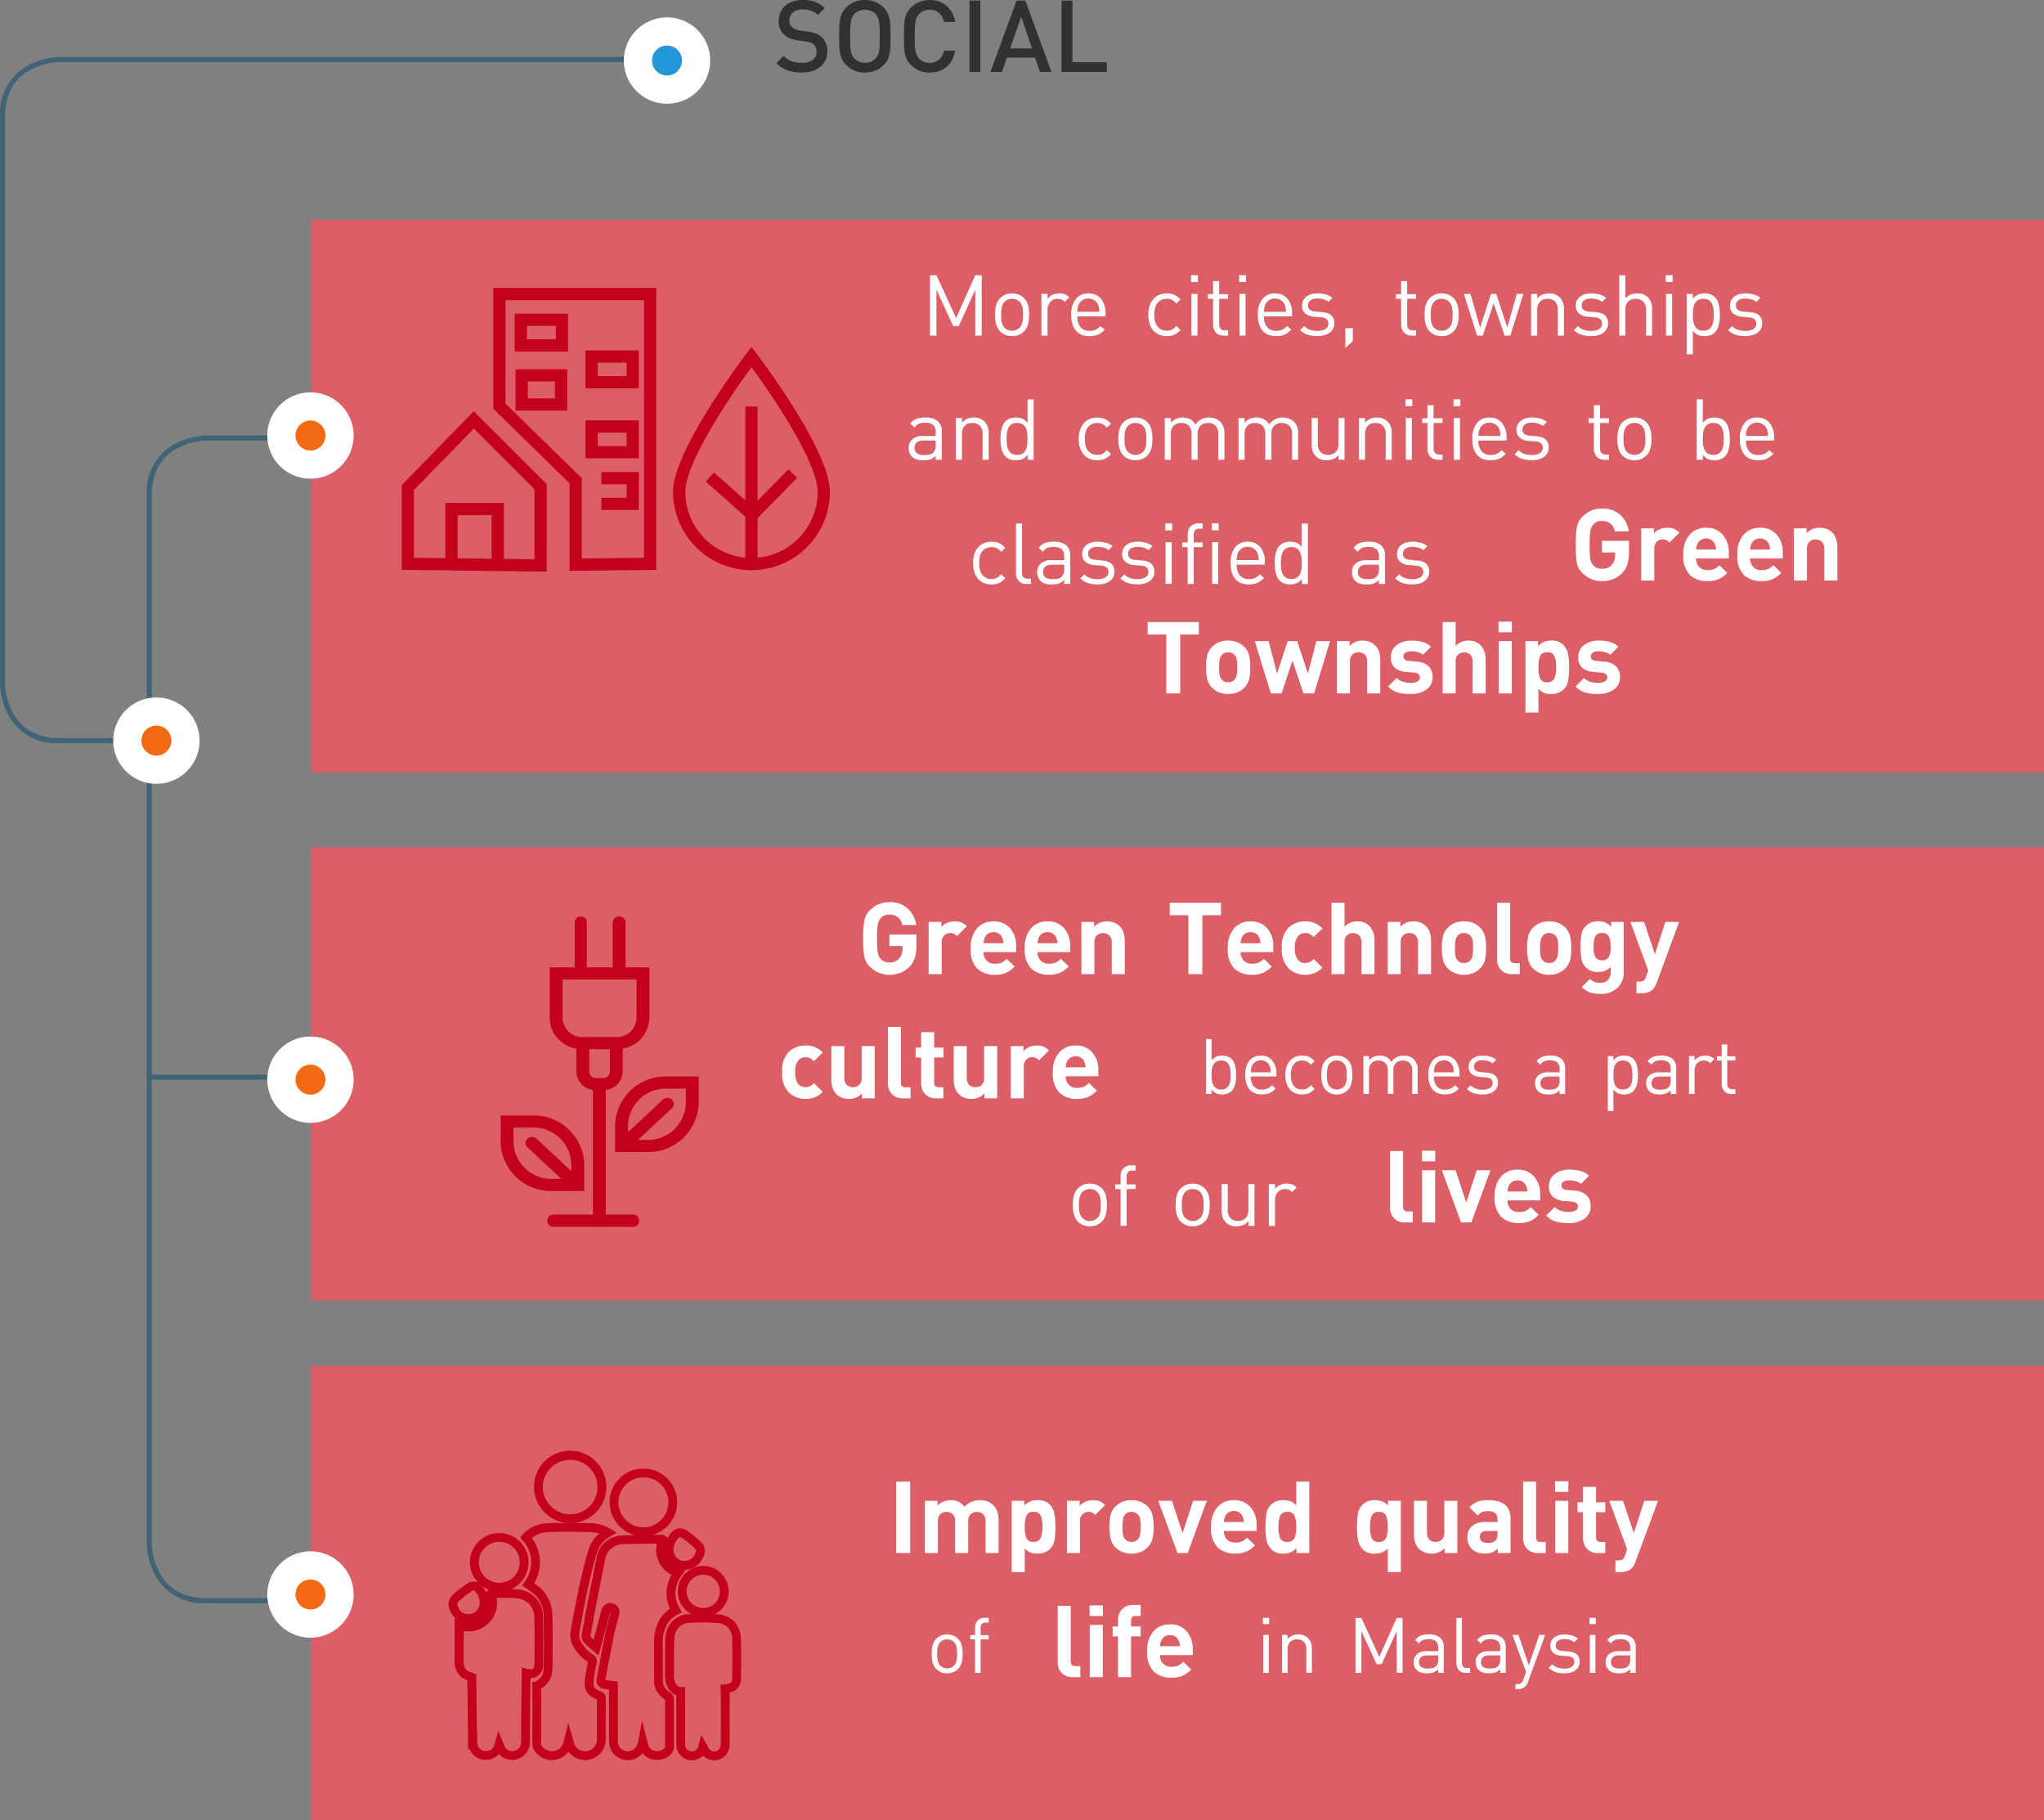 <svg xmlns="http://www.w3.org/2000/svg" width="265.115" height="236.11" viewBox="0 0 265.115 236.11">
  <rect x="0" y="0" width="265.115" height="236.11" fill="#808080" stroke="none"/>
  <g id="Group_9794" data-name="Group 9794" transform="translate(-1.728 -120.334)">
    <g id="Group_9791" data-name="Group 9791">
      <rect id="Rectangle_1150" data-name="Rectangle 1150" width="224.771" height="71.703" transform="translate(42.072 148.841)" fill="#dc5e66"/>
      <rect id="Rectangle_1151" data-name="Rectangle 1151" width="224.771" height="58.786" transform="translate(42.072 230.226)" fill="#dc5e66"/>
      <rect id="Rectangle_1152" data-name="Rectangle 1152" width="224.771" height="58.95" transform="translate(42.072 297.494)" fill="#dc5e66"/>
      <path id="Path_16062" data-name="Path 16062" d="M6.786-.975a3.319,3.319,0,0,1-1.2.8A3.934,3.934,0,0,1,4.173.078,3.563,3.563,0,0,1,2.8-.182a3.692,3.692,0,0,1-1.2-.826A2.451,2.451,0,0,1,.9-2.333,14.123,14.123,0,0,1,.767-4.628,13.632,13.632,0,0,1,.91-6.923a2.5,2.5,0,0,1,.708-1.339,3.694,3.694,0,0,1,1.17-.819,3.554,3.554,0,0,1,1.385-.253,3.313,3.313,0,0,1,2.4.845A3.679,3.679,0,0,1,7.657-6.37H5.837A1.572,1.572,0,0,0,4.173-7.722a1.368,1.368,0,0,0-1.079.4,1.773,1.773,0,0,0-.436.884,12.664,12.664,0,0,0-.085,1.813A13.658,13.658,0,0,0,2.652-2.8a1.718,1.718,0,0,0,.429.865,1.385,1.385,0,0,0,1.092.4,1.5,1.5,0,0,0,1.15-.377,1.987,1.987,0,0,0,.449-.7,2.2,2.2,0,0,0,.1-.676V-3.64h-1.7V-5.148h3.5V-3.8a5.735,5.735,0,0,1-.2,1.664A2.918,2.918,0,0,1,6.786-.975Zm6.149-3.952a1.6,1.6,0,0,0-.4-.306,1.1,1.1,0,0,0-.494-.1,1.06,1.06,0,0,0-.767.318,1.244,1.244,0,0,0-.325.93V0H9.256V-6.773h1.651v.65a1.976,1.976,0,0,1,.715-.514,2.344,2.344,0,0,1,.988-.214,2.434,2.434,0,0,1,.877.143,2.109,2.109,0,0,1,.721.494ZM16.38-2.86a1.532,1.532,0,0,0,.39,1.092,1.424,1.424,0,0,0,1.092.416,2.167,2.167,0,0,0,.851-.143,2.265,2.265,0,0,0,.683-.494l1.027,1A3.844,3.844,0,0,1,19.3-.176a3.563,3.563,0,0,1-1.45.254A3.263,3.263,0,0,1,15.587-.7a3.482,3.482,0,0,1-.871-2.691,3.719,3.719,0,0,1,.806-2.541,2.715,2.715,0,0,1,2.145-.917,2.72,2.72,0,0,1,2.164.9,3.425,3.425,0,0,1,.787,2.334v.754ZM18.8-4.745a1.159,1.159,0,0,0-.429-.514,1.248,1.248,0,0,0-.7-.188,1.248,1.248,0,0,0-.7.188,1.179,1.179,0,0,0-.436.54,1.779,1.779,0,0,0-.149.7h2.574A1.9,1.9,0,0,0,18.8-4.745ZM23.387-2.86a1.532,1.532,0,0,0,.39,1.092,1.424,1.424,0,0,0,1.092.416A2.167,2.167,0,0,0,25.72-1.5a2.265,2.265,0,0,0,.683-.494l1.027,1a3.844,3.844,0,0,1-1.125.812,3.563,3.563,0,0,1-1.45.254A3.263,3.263,0,0,1,22.594-.7a3.482,3.482,0,0,1-.871-2.691,3.719,3.719,0,0,1,.806-2.541,2.715,2.715,0,0,1,2.145-.917,2.72,2.72,0,0,1,2.164.9,3.425,3.425,0,0,1,.787,2.334v.754Zm2.418-1.885a1.159,1.159,0,0,0-.429-.514,1.248,1.248,0,0,0-.7-.188,1.248,1.248,0,0,0-.7.188,1.179,1.179,0,0,0-.436.54,1.779,1.779,0,0,0-.149.7h2.574A1.9,1.9,0,0,0,25.805-4.745ZM33.007,0V-4.095a1.214,1.214,0,0,0-.325-.936,1.129,1.129,0,0,0-.793-.3,1.16,1.16,0,0,0-.806.293,1.211,1.211,0,0,0-.325.943V0h-1.69V-6.773h1.651v.624a2.223,2.223,0,0,1,1.69-.7,2.519,2.519,0,0,1,.9.156,2.1,2.1,0,0,1,.741.487,2.006,2.006,0,0,1,.488.806A3.426,3.426,0,0,1,34.7-4.329V0ZM44.759-7.644V0H42.952V-7.644H40.534V-9.256h6.643v1.612ZM49.725-2.86a1.532,1.532,0,0,0,.39,1.092,1.424,1.424,0,0,0,1.092.416,2.167,2.167,0,0,0,.852-.143,2.265,2.265,0,0,0,.682-.494l1.027,1a3.844,3.844,0,0,1-1.125.812,3.563,3.563,0,0,1-1.45.254A3.263,3.263,0,0,1,48.932-.7a3.482,3.482,0,0,1-.871-2.691,3.719,3.719,0,0,1,.806-2.541,2.715,2.715,0,0,1,2.145-.917,2.72,2.72,0,0,1,2.165.9,3.425,3.425,0,0,1,.786,2.334v.754Zm2.418-1.885a1.159,1.159,0,0,0-.429-.514,1.248,1.248,0,0,0-.7-.188,1.248,1.248,0,0,0-.7.188,1.179,1.179,0,0,0-.436.54,1.779,1.779,0,0,0-.149.7H52.3A1.9,1.9,0,0,0,52.143-4.745ZM58.1.078a3.1,3.1,0,0,1-2.125-.8,3.415,3.415,0,0,1-.9-2.672,3.408,3.408,0,0,1,.9-2.665A3.112,3.112,0,0,1,58.1-6.851a2.959,2.959,0,0,1,2.236.91L59.189-4.8a1.758,1.758,0,0,0-.514-.41A1.3,1.3,0,0,0,58.1-5.33a1.189,1.189,0,0,0-.968.455,2.353,2.353,0,0,0-.371,1.482,2.379,2.379,0,0,0,.371,1.5,1.189,1.189,0,0,0,.968.455,1.469,1.469,0,0,0,1.092-.533L60.333-.845A2.964,2.964,0,0,1,58.1.078ZM65.4,0V-4.134a1.153,1.153,0,0,0-.325-.91,1.141,1.141,0,0,0-.78-.286,1.117,1.117,0,0,0-.774.286,1.166,1.166,0,0,0-.319.91V0h-1.69V-9.256h1.69v3.107a2.2,2.2,0,0,1,1.625-.7,2.1,2.1,0,0,1,1.677.676,2.645,2.645,0,0,1,.585,1.794V0Zm7.332,0V-4.095a1.214,1.214,0,0,0-.325-.936,1.129,1.129,0,0,0-.793-.3,1.16,1.16,0,0,0-.806.293,1.211,1.211,0,0,0-.325.943V0H68.8V-6.773h1.651v.624a2.223,2.223,0,0,1,1.69-.7,2.519,2.519,0,0,1,.9.156,2.1,2.1,0,0,1,.741.487,2.006,2.006,0,0,1,.487.806,3.426,3.426,0,0,1,.156,1.072V0Zm8.06-.754a2.59,2.59,0,0,1-.871.6,3.065,3.065,0,0,1-1.235.227,3.029,3.029,0,0,1-1.222-.227,2.812,2.812,0,0,1-.917-.643,2.324,2.324,0,0,1-.559-1.021,6.265,6.265,0,0,1-.162-1.58,6.242,6.242,0,0,1,.156-1.573,2.339,2.339,0,0,1,.559-1,2.813,2.813,0,0,1,.917-.657,3.018,3.018,0,0,1,1.229-.227,3.077,3.077,0,0,1,1.229.227,2.793,2.793,0,0,1,.923.644A2.324,2.324,0,0,1,81.4-4.96a6.2,6.2,0,0,1,.163,1.567,6.309,6.309,0,0,1-.156,1.586A2.471,2.471,0,0,1,80.795-.754ZM79.482-5.031a1.072,1.072,0,0,0-.793-.3,1.011,1.011,0,0,0-.748.266A1.256,1.256,0,0,0,77.6-4.4a5.368,5.368,0,0,0-.078,1.007,4.682,4.682,0,0,0,.091,1.131,1.316,1.316,0,0,0,.344.565,1,1,0,0,0,.735.253,1.029,1.029,0,0,0,.76-.266,1.256,1.256,0,0,0,.344-.663,5.455,5.455,0,0,0,.078-1.021,6.079,6.079,0,0,0-.065-1.021A1.144,1.144,0,0,0,79.482-5.031ZM84.968,0a1.867,1.867,0,0,1-1.476-.565,2,2,0,0,1-.5-1.372V-9.256h1.69v7.215a.534.534,0,0,0,.6.611h.65V0Zm6.877-.754a2.59,2.59,0,0,1-.871.6,3.065,3.065,0,0,1-1.235.227,3.029,3.029,0,0,1-1.222-.227A2.812,2.812,0,0,1,87.6-.793a2.324,2.324,0,0,1-.559-1.021,6.265,6.265,0,0,1-.162-1.58,6.242,6.242,0,0,1,.156-1.573,2.339,2.339,0,0,1,.559-1,2.813,2.813,0,0,1,.917-.657,3.018,3.018,0,0,1,1.229-.227,3.077,3.077,0,0,1,1.229.227,2.793,2.793,0,0,1,.923.644,2.324,2.324,0,0,1,.559,1.02,6.2,6.2,0,0,1,.163,1.567,6.309,6.309,0,0,1-.156,1.586A2.471,2.471,0,0,1,91.845-.754ZM90.532-5.031a1.072,1.072,0,0,0-.793-.3,1.011,1.011,0,0,0-.748.266,1.256,1.256,0,0,0-.344.663,5.368,5.368,0,0,0-.078,1.007,4.682,4.682,0,0,0,.091,1.131A1.316,1.316,0,0,0,89-1.7a1,1,0,0,0,.735.253,1.029,1.029,0,0,0,.76-.266,1.256,1.256,0,0,0,.344-.663,5.455,5.455,0,0,0,.078-1.021,6.079,6.079,0,0,0-.065-1.021A1.144,1.144,0,0,0,90.532-5.031Zm5.9,7.592a4.355,4.355,0,0,1-1.378-.188,2.881,2.881,0,0,1-1.079-.7L95.03.611a1.824,1.824,0,0,0,1.326.52,1.261,1.261,0,0,0,1.034-.4,1.524,1.524,0,0,0,.331-1V-.962a1.931,1.931,0,0,1-.708.52,2.389,2.389,0,0,1-.9.156,2.08,2.08,0,0,1-1.534-.52,2.218,2.218,0,0,1-.644-1.111,8.57,8.57,0,0,1-.123-1.658,8.5,8.5,0,0,1,.123-1.638,2.217,2.217,0,0,1,.644-1.118,2.1,2.1,0,0,1,1.547-.52,2.331,2.331,0,0,1,.923.162,2.137,2.137,0,0,1,.728.553v-.637h1.638V-.247A2.69,2.69,0,0,1,98.6,1.775,2.98,2.98,0,0,1,96.434,2.561ZM96.6-5.33a.88.88,0,0,0-.891.461A3.143,3.143,0,0,0,95.5-3.575a2.455,2.455,0,0,0,.28,1.424,1,1,0,0,0,.826.345.891.891,0,0,0,.9-.468,3.107,3.107,0,0,0,.221-1.3A3.068,3.068,0,0,0,97.5-4.862.891.891,0,0,0,96.6-5.33Zm7.1,6.422a3.65,3.65,0,0,1-.228.507,2.01,2.01,0,0,1-.331.416,1.484,1.484,0,0,1-.591.344,2.556,2.556,0,0,1-.812.124h-.663V.962h.39A.945.945,0,0,0,102,.838a.993.993,0,0,0,.306-.487l.286-.832-2.314-6.292h1.781l1.4,4.186,1.352-4.186H106.6Z" transform="translate(112.917 246.685)" fill="#fff"/>
      <path id="Path_16061" data-name="Path 16061" d="M3.64.078a3.1,3.1,0,0,1-2.126-.8,3.415,3.415,0,0,1-.9-2.672,3.408,3.408,0,0,1,.9-2.665A3.112,3.112,0,0,1,3.64-6.851a2.959,2.959,0,0,1,2.236.91L4.732-4.8a1.758,1.758,0,0,0-.513-.41A1.3,1.3,0,0,0,3.64-5.33a1.189,1.189,0,0,0-.968.455A2.353,2.353,0,0,0,2.3-3.393a2.379,2.379,0,0,0,.371,1.5,1.189,1.189,0,0,0,.968.455,1.469,1.469,0,0,0,1.092-.533L5.876-.845A2.964,2.964,0,0,1,3.64.078ZM10.959,0V-.624a2.223,2.223,0,0,1-1.69.7,2.519,2.519,0,0,1-.9-.156,2.1,2.1,0,0,1-.741-.487,2.006,2.006,0,0,1-.488-.806,3.426,3.426,0,0,1-.156-1.072V-6.773h1.69v4.1A1.214,1.214,0,0,0,9-1.742a1.129,1.129,0,0,0,.793.3,1.16,1.16,0,0,0,.806-.292,1.211,1.211,0,0,0,.325-.942v-4.1h1.69V0ZM16.3,0a1.867,1.867,0,0,1-1.476-.565,2,2,0,0,1-.5-1.372V-9.256h1.69v7.215a.534.534,0,0,0,.6.611h.65V0Zm4.3,0a1.846,1.846,0,0,1-1.469-.565,2.013,2.013,0,0,1-.494-1.372V-5.291h-.715V-6.578h.715v-2h1.69v2h1.2v1.287h-1.2v3.25q0,.611.585.611h.611V0Zm6.24,0V-.624a2.223,2.223,0,0,1-1.69.7,2.519,2.519,0,0,1-.9-.156,2.1,2.1,0,0,1-.741-.487,2.007,2.007,0,0,1-.487-.806,3.426,3.426,0,0,1-.156-1.072V-6.773h1.69v4.1a1.214,1.214,0,0,0,.325.936,1.129,1.129,0,0,0,.793.3,1.16,1.16,0,0,0,.806-.292,1.211,1.211,0,0,0,.325-.942v-4.1H28.5V0Zm7.1-4.927a1.6,1.6,0,0,0-.4-.306,1.1,1.1,0,0,0-.494-.1,1.06,1.06,0,0,0-.767.318,1.244,1.244,0,0,0-.325.93V0h-1.69V-6.773h1.651v.65a1.976,1.976,0,0,1,.715-.514,2.344,2.344,0,0,1,.988-.214,2.434,2.434,0,0,1,.877.143,2.109,2.109,0,0,1,.722.494ZM37.388-2.86a1.532,1.532,0,0,0,.39,1.092,1.424,1.424,0,0,0,1.092.416,2.167,2.167,0,0,0,.852-.143,2.265,2.265,0,0,0,.682-.494l1.027,1a3.844,3.844,0,0,1-1.125.812,3.563,3.563,0,0,1-1.45.254A3.263,3.263,0,0,1,36.595-.7a3.482,3.482,0,0,1-.871-2.691,3.719,3.719,0,0,1,.806-2.541,2.715,2.715,0,0,1,2.145-.917,2.72,2.72,0,0,1,2.165.9,3.425,3.425,0,0,1,.786,2.334v.754Zm2.418-1.885a1.159,1.159,0,0,0-.429-.514,1.248,1.248,0,0,0-.7-.188,1.248,1.248,0,0,0-.7.188,1.179,1.179,0,0,0-.436.54,1.779,1.779,0,0,0-.149.7h2.574A1.9,1.9,0,0,0,39.806-4.745Z" transform="translate(102.565 262.787)" fill="#fff"/>
      <path id="Path_16060" data-name="Path 16060" d="M8.69-2.46q0-.29-.025-.58a3.914,3.914,0,0,0-.09-.565,2.54,2.54,0,0,0-.18-.515,1.554,1.554,0,0,0-.3-.43,1.4,1.4,0,0,0-.51-.315,1.971,1.971,0,0,0-.69-.115,2.159,2.159,0,0,0-.75.125,1.5,1.5,0,0,0-.64.505V-7.12H4.78V0H5.5V-.59a1.517,1.517,0,0,0,.64.52,2.084,2.084,0,0,0,.75.13,1.971,1.971,0,0,0,.69-.115A1.4,1.4,0,0,0,8.09-.37a1.554,1.554,0,0,0,.3-.43,2.54,2.54,0,0,0,.18-.515,3.914,3.914,0,0,0,.09-.565Q8.69-2.17,8.69-2.46Zm-.72,0a5.988,5.988,0,0,1-.04.7,1.8,1.8,0,0,1-.17.6,1.059,1.059,0,0,1-.375.42,1.163,1.163,0,0,1-.645.16,1.163,1.163,0,0,1-.645-.16,1.059,1.059,0,0,1-.375-.42,1.888,1.888,0,0,1-.175-.6,5.331,5.331,0,0,1-.045-.7,5.331,5.331,0,0,1,.045-.7,1.888,1.888,0,0,1,.175-.6,1.059,1.059,0,0,1,.375-.42,1.163,1.163,0,0,1,.645-.16,1.163,1.163,0,0,1,.645.16,1.059,1.059,0,0,1,.375.42,1.8,1.8,0,0,1,.17.6A5.988,5.988,0,0,1,7.97-2.46Zm5.94.19V-2.6a2.646,2.646,0,0,0-.53-1.74,1.827,1.827,0,0,0-1.49-.64,1.809,1.809,0,0,0-1.48.66,2.863,2.863,0,0,0-.54,1.86,3.64,3.64,0,0,0,.155,1.125,2.146,2.146,0,0,0,.435.785,1.718,1.718,0,0,0,.675.46,2.477,2.477,0,0,0,.885.15,2.944,2.944,0,0,0,.565-.05,2.11,2.11,0,0,0,.465-.145,2.059,2.059,0,0,0,.395-.235A3.644,3.644,0,0,0,13.82-.7l-.49-.43a2.107,2.107,0,0,1-.575.425,1.669,1.669,0,0,1-.715.135,1.324,1.324,0,0,1-1.08-.445,1.91,1.91,0,0,1-.37-1.255Zm-.72-.54h-2.6a3.256,3.256,0,0,1,.04-.46,1.956,1.956,0,0,1,.11-.36,1.149,1.149,0,0,1,.45-.54,1.263,1.263,0,0,1,.7-.2,1.263,1.263,0,0,1,.7.2,1.149,1.149,0,0,1,.45.54q.04.1.065.185a1.485,1.485,0,0,1,.04.175q.015.09.025.2T13.19-2.81ZM18.87-.67l-.49-.47a1.892,1.892,0,0,1-.53.435,1.329,1.329,0,0,1-.6.125,1.476,1.476,0,0,1-.65-.14,1.283,1.283,0,0,1-.49-.42,1.589,1.589,0,0,1-.245-.545,3.325,3.325,0,0,1-.075-.775,3.325,3.325,0,0,1,.075-.775,1.589,1.589,0,0,1,.245-.545,1.283,1.283,0,0,1,.49-.42,1.476,1.476,0,0,1,.65-.14,1.376,1.376,0,0,1,.6.12,1.807,1.807,0,0,1,.53.43l.49-.46a2.329,2.329,0,0,0-.745-.57,2.171,2.171,0,0,0-.875-.16,2.283,2.283,0,0,0-.865.16,1.926,1.926,0,0,0-.69.475,2.193,2.193,0,0,0-.46.785,3.321,3.321,0,0,0-.165,1.1,3.366,3.366,0,0,0,.165,1.105,2.187,2.187,0,0,0,.46.79,1.872,1.872,0,0,0,.69.47A2.348,2.348,0,0,0,17.25.06a2.171,2.171,0,0,0,.875-.16A2.329,2.329,0,0,0,18.87-.67Zm4.89-1.79a4.832,4.832,0,0,0-.115-1.075,1.83,1.83,0,0,0-.485-.885,1.926,1.926,0,0,0-.61-.41,2.014,2.014,0,0,0-.8-.15,2.014,2.014,0,0,0-.8.15,1.926,1.926,0,0,0-.61.41,1.644,1.644,0,0,0-.305.415,2.359,2.359,0,0,0-.18.47,3.131,3.131,0,0,0-.09.52q-.025.275-.025.555t.025.56a3.131,3.131,0,0,0,.09.515,2.359,2.359,0,0,0,.18.47A1.644,1.644,0,0,0,20.34-.5a1.926,1.926,0,0,0,.61.41,2.014,2.014,0,0,0,.8.15,2.014,2.014,0,0,0,.8-.15,1.926,1.926,0,0,0,.61-.41,1.83,1.83,0,0,0,.485-.885A4.832,4.832,0,0,0,23.76-2.46Zm-.72,0q0,.21-.01.42a2.756,2.756,0,0,1-.05.41,1.8,1.8,0,0,1-.12.38,1.018,1.018,0,0,1-.21.31,1.221,1.221,0,0,1-.9.36,1.209,1.209,0,0,1-.89-.36.879.879,0,0,1-.215-.31,2.3,2.3,0,0,1-.12-.38,2.38,2.38,0,0,1-.055-.41q-.01-.21-.01-.42t.01-.42a2.38,2.38,0,0,1,.055-.41,2.145,2.145,0,0,1,.12-.375,1,1,0,0,1,.215-.315,1.209,1.209,0,0,1,.89-.36,1.221,1.221,0,0,1,.9.36,1.182,1.182,0,0,1,.21.315,1.7,1.7,0,0,1,.12.375,2.756,2.756,0,0,1,.05.41Q23.04-2.67,23.04-2.46ZM32.24,0V-3.15a1.813,1.813,0,0,0-.53-1.37,1.6,1.6,0,0,0-.55-.34,2.039,2.039,0,0,0-.72-.12,1.872,1.872,0,0,0-1.62.82,1.517,1.517,0,0,0-.615-.615,1.876,1.876,0,0,0-.9-.2,1.971,1.971,0,0,0-.775.15,1.661,1.661,0,0,0-.615.45v-.54H25.2V0h.72V-3.03a1.318,1.318,0,0,1,.335-.98,1.22,1.22,0,0,1,.9-.33,1.2,1.2,0,0,1,.885.325,1.339,1.339,0,0,1,.325.985V0h.72V-3.11a1.18,1.18,0,0,1,.345-.91,1.25,1.25,0,0,1,.885-.32,1.2,1.2,0,0,1,.885.325,1.339,1.339,0,0,1,.325.985V0Zm5.42-2.27V-2.6a2.646,2.646,0,0,0-.53-1.74,1.827,1.827,0,0,0-1.49-.64,1.809,1.809,0,0,0-1.48.66,2.863,2.863,0,0,0-.54,1.86,3.64,3.64,0,0,0,.155,1.125,2.146,2.146,0,0,0,.435.785,1.718,1.718,0,0,0,.675.46,2.477,2.477,0,0,0,.885.15,2.944,2.944,0,0,0,.565-.05A2.11,2.11,0,0,0,36.8-.135a2.059,2.059,0,0,0,.395-.235A3.644,3.644,0,0,0,37.57-.7l-.49-.43a2.107,2.107,0,0,1-.575.425,1.669,1.669,0,0,1-.715.135,1.324,1.324,0,0,1-1.08-.445,1.91,1.91,0,0,1-.37-1.255Zm-.72-.54h-2.6a3.256,3.256,0,0,1,.04-.46,1.956,1.956,0,0,1,.11-.36,1.149,1.149,0,0,1,.45-.54,1.263,1.263,0,0,1,.7-.2,1.263,1.263,0,0,1,.7.2,1.149,1.149,0,0,1,.45.54q.04.1.065.185a1.484,1.484,0,0,1,.04.175q.015.09.025.2T36.94-2.81Zm5.71,1.37a1.443,1.443,0,0,0-.1-.58,1.08,1.08,0,0,0-.3-.4,1.259,1.259,0,0,0-.46-.24,3.092,3.092,0,0,0-.59-.11l-.79-.07a1.121,1.121,0,0,1-.665-.22.647.647,0,0,1-.195-.5.708.708,0,0,1,.28-.595,1.329,1.329,0,0,1,.82-.215,2.61,2.61,0,0,1,.715.095,1.747,1.747,0,0,1,.595.3l.47-.47a2.16,2.16,0,0,0-.785-.4,3.573,3.573,0,0,0-.985-.13,2.524,2.524,0,0,0-.725.1,1.753,1.753,0,0,0-.575.285,1.317,1.317,0,0,0-.375.45,1.314,1.314,0,0,0-.135.605,1.17,1.17,0,0,0,.375.935,1.876,1.876,0,0,0,1.095.385l.81.07a1.054,1.054,0,0,1,.625.22.647.647,0,0,1,.195.5.716.716,0,0,1-.35.655,1.829,1.829,0,0,1-.96.215,2.673,2.673,0,0,1-.85-.13,1.622,1.622,0,0,1-.68-.44l-.48.48a2.366,2.366,0,0,0,.9.55,3.6,3.6,0,0,0,1.12.16,3.083,3.083,0,0,0,.815-.1,1.9,1.9,0,0,0,.63-.3,1.378,1.378,0,0,0,.41-.47A1.342,1.342,0,0,0,42.65-1.44ZM51.36,0V-3.34a1.523,1.523,0,0,0-.485-1.225A2.243,2.243,0,0,0,49.39-4.98a2.916,2.916,0,0,0-1,.15,1.673,1.673,0,0,0-.735.58l.49.45a1.268,1.268,0,0,1,.49-.435,1.824,1.824,0,0,1,.75-.125,1.406,1.406,0,0,1,.97.27,1.054,1.054,0,0,1,.29.81v.47H49.16a1.852,1.852,0,0,0-1.265.385A1.313,1.313,0,0,0,47.46-1.39a1.632,1.632,0,0,0,.1.555,1.183,1.183,0,0,0,.275.445,1.316,1.316,0,0,0,.555.345A2.77,2.77,0,0,0,49.22.06a2.381,2.381,0,0,0,.805-.115A1.716,1.716,0,0,0,50.64-.47V0Zm-.72-1.74a1.156,1.156,0,0,1-.25.85.951.951,0,0,1-.5.28,3.329,3.329,0,0,1-.6.05,1.432,1.432,0,0,1-.86-.2.746.746,0,0,1-.27-.635q0-.87,1.1-.87h1.38Zm10.17-.72q0-.29-.025-.58a3.914,3.914,0,0,0-.09-.565,2.54,2.54,0,0,0-.18-.515,1.553,1.553,0,0,0-.305-.43,1.4,1.4,0,0,0-.51-.315,1.971,1.971,0,0,0-.69-.115,2.159,2.159,0,0,0-.75.125,1.477,1.477,0,0,0-.64.515v-.58H56.9V2.2h.72V-.58a1.538,1.538,0,0,0,.64.51,2.084,2.084,0,0,0,.75.13,1.971,1.971,0,0,0,.69-.115,1.4,1.4,0,0,0,.51-.315,1.553,1.553,0,0,0,.305-.43,2.54,2.54,0,0,0,.18-.515,3.914,3.914,0,0,0,.09-.565Q60.81-2.17,60.81-2.46Zm-.72,0a5.988,5.988,0,0,1-.04.7,1.8,1.8,0,0,1-.17.6,1.059,1.059,0,0,1-.375.42,1.163,1.163,0,0,1-.645.16,1.163,1.163,0,0,1-.645-.16,1.059,1.059,0,0,1-.375-.42,1.888,1.888,0,0,1-.175-.6,5.331,5.331,0,0,1-.045-.7,5.331,5.331,0,0,1,.045-.7,1.888,1.888,0,0,1,.175-.6,1.059,1.059,0,0,1,.375-.42,1.163,1.163,0,0,1,.645-.16,1.163,1.163,0,0,1,.645.16,1.059,1.059,0,0,1,.375.42,1.8,1.8,0,0,1,.17.6A5.988,5.988,0,0,1,60.09-2.46ZM65.77,0V-3.34a1.523,1.523,0,0,0-.485-1.225A2.243,2.243,0,0,0,63.8-4.98a2.916,2.916,0,0,0-1,.15,1.673,1.673,0,0,0-.735.58l.49.45a1.268,1.268,0,0,1,.49-.435,1.824,1.824,0,0,1,.75-.125,1.406,1.406,0,0,1,.97.27,1.054,1.054,0,0,1,.29.81v.47H63.57a1.852,1.852,0,0,0-1.265.385A1.313,1.313,0,0,0,61.87-1.39a1.632,1.632,0,0,0,.1.555,1.183,1.183,0,0,0,.275.445,1.316,1.316,0,0,0,.555.345A2.77,2.77,0,0,0,63.63.06a2.381,2.381,0,0,0,.8-.115A1.716,1.716,0,0,0,65.05-.47V0Zm-.72-1.74a1.156,1.156,0,0,1-.25.85.951.951,0,0,1-.505.28,3.329,3.329,0,0,1-.595.05,1.432,1.432,0,0,1-.86-.2.746.746,0,0,1-.27-.635q0-.87,1.1-.87h1.38Zm5.66-2.78a1.463,1.463,0,0,0-.545-.36,1.908,1.908,0,0,0-.635-.1,1.88,1.88,0,0,0-.805.175,1.335,1.335,0,0,0-.575.485v-.6h-.72V0h.72V-3.02a1.547,1.547,0,0,1,.085-.52,1.356,1.356,0,0,1,.235-.42,1.028,1.028,0,0,1,.37-.28,1.171,1.171,0,0,1,.49-.1,1.169,1.169,0,0,1,.47.08,1.314,1.314,0,0,1,.38.28ZM73.44,0V-.62h-.38a.631.631,0,0,1-.51-.19.8.8,0,0,1-.16-.53v-3h1.05v-.55H72.39V-6.43h-.72v1.54h-.62v.55h.62v3.02a1.6,1.6,0,0,0,.08.51,1.234,1.234,0,0,0,.235.42,1.1,1.1,0,0,0,.39.285,1.352,1.352,0,0,0,.555.1Z" transform="translate(153.37 262.227)" fill="#fff"/>
      <path id="Path_16059" data-name="Path 16059" d="M5.126-2.706A5.315,5.315,0,0,0,5-3.889a2.013,2.013,0,0,0-.533-.973A2.119,2.119,0,0,0,3.8-5.313a2.216,2.216,0,0,0-.88-.165,2.216,2.216,0,0,0-.88.165,2.119,2.119,0,0,0-.671.451,1.808,1.808,0,0,0-.335.457,2.6,2.6,0,0,0-.2.517,3.444,3.444,0,0,0-.1.572q-.027.3-.027.61t.027.616a3.445,3.445,0,0,0,.1.566,2.6,2.6,0,0,0,.2.517,1.808,1.808,0,0,0,.335.456A2.119,2.119,0,0,0,2.035-.1a2.216,2.216,0,0,0,.88.165A2.216,2.216,0,0,0,3.8-.1,2.119,2.119,0,0,0,4.466-.55,2.013,2.013,0,0,0,5-1.524,5.315,5.315,0,0,0,5.126-2.706Zm-.792,0q0,.231-.011.462a3.032,3.032,0,0,1-.055.451,1.983,1.983,0,0,1-.132.418,1.12,1.12,0,0,1-.231.341,1.343,1.343,0,0,1-.99.4,1.33,1.33,0,0,1-.979-.4A.967.967,0,0,1,1.7-1.375a2.526,2.526,0,0,1-.132-.418,2.618,2.618,0,0,1-.061-.451Q1.5-2.475,1.5-2.706t.011-.462a2.618,2.618,0,0,1,.061-.451A2.36,2.36,0,0,1,1.7-4.031a1.1,1.1,0,0,1,.237-.347,1.33,1.33,0,0,1,.979-.4,1.343,1.343,0,0,1,.99.4,1.3,1.3,0,0,1,.231.347,1.871,1.871,0,0,1,.132.412,3.032,3.032,0,0,1,.055.451Q4.334-2.937,4.334-2.706Zm4.51-2.068v-.605H7.689v-1a.9.9,0,0,1,.17-.583.677.677,0,0,1,.556-.209h.429v-.682H8.272a1.448,1.448,0,0,0-.605.116,1.274,1.274,0,0,0-.429.313,1.245,1.245,0,0,0-.259.462A1.87,1.87,0,0,0,6.9-6.4v1.023H6.2v.605H6.9V0h.792V-4.774Zm9.625,2.068a5.315,5.315,0,0,0-.126-1.183,2.013,2.013,0,0,0-.534-.973,2.119,2.119,0,0,0-.671-.451,2.216,2.216,0,0,0-.88-.165,2.216,2.216,0,0,0-.88.165,2.119,2.119,0,0,0-.671.451,1.808,1.808,0,0,0-.336.457,2.6,2.6,0,0,0-.2.517,3.444,3.444,0,0,0-.1.572q-.027.3-.027.61t.027.616a3.445,3.445,0,0,0,.1.566,2.6,2.6,0,0,0,.2.517,1.808,1.808,0,0,0,.336.456,2.119,2.119,0,0,0,.671.451,2.216,2.216,0,0,0,.88.165,2.216,2.216,0,0,0,.88-.165,2.119,2.119,0,0,0,.671-.451,2.013,2.013,0,0,0,.534-.974A5.315,5.315,0,0,0,18.469-2.706Zm-.792,0q0,.231-.011.462a3.032,3.032,0,0,1-.055.451,1.983,1.983,0,0,1-.132.418,1.12,1.12,0,0,1-.231.341,1.343,1.343,0,0,1-.99.4,1.33,1.33,0,0,1-.979-.4.967.967,0,0,1-.236-.341,2.526,2.526,0,0,1-.132-.418,2.618,2.618,0,0,1-.061-.451q-.011-.231-.011-.462t.011-.462a2.618,2.618,0,0,1,.061-.451,2.36,2.36,0,0,1,.132-.412,1.1,1.1,0,0,1,.236-.347,1.33,1.33,0,0,1,.979-.4,1.343,1.343,0,0,1,.99.4,1.3,1.3,0,0,1,.231.347,1.871,1.871,0,0,1,.132.412,3.032,3.032,0,0,1,.055.451Q17.677-2.937,17.677-2.706ZM24.266,0V-5.412h-.792v3.333A1.449,1.449,0,0,1,23.105-1a1.342,1.342,0,0,1-.984.363A1.3,1.3,0,0,1,21.153-1,1.488,1.488,0,0,1,20.8-2.079V-5.412h-.792v3.454a2.584,2.584,0,0,0,.132.853,1.737,1.737,0,0,0,.418.665,1.888,1.888,0,0,0,1.4.506,2.107,2.107,0,0,0,.853-.17,1.884,1.884,0,0,0,.676-.5V0Zm5.478-4.972a1.609,1.609,0,0,0-.6-.4,2.1,2.1,0,0,0-.7-.11,2.068,2.068,0,0,0-.885.193,1.469,1.469,0,0,0-.632.533v-.66h-.792V0h.792V-3.322a1.7,1.7,0,0,1,.094-.572,1.492,1.492,0,0,1,.259-.462,1.131,1.131,0,0,1,.407-.308,1.288,1.288,0,0,1,.539-.11,1.285,1.285,0,0,1,.517.088,1.445,1.445,0,0,1,.418.308Z" transform="translate(140.171 279.33)" fill="#fff"/>
      <path id="Path_16058" data-name="Path 16058" d="M2.86,0A1.867,1.867,0,0,1,1.385-.565a2,2,0,0,1-.5-1.372V-9.256h1.69v7.215a.534.534,0,0,0,.6.611h.65V0ZM5.018-7.93V-9.308H6.747V-7.93ZM5.044,0V-6.773h1.69V0Zm6.383,0H10.1l-2.5-6.773H9.386l1.378,4.186,1.365-4.186H13.91ZM16.12-2.86a1.532,1.532,0,0,0,.39,1.092,1.424,1.424,0,0,0,1.092.416,2.167,2.167,0,0,0,.851-.143,2.265,2.265,0,0,0,.682-.494l1.027,1a3.844,3.844,0,0,1-1.125.812,3.563,3.563,0,0,1-1.449.254A3.262,3.262,0,0,1,15.327-.7a3.482,3.482,0,0,1-.871-2.691,3.719,3.719,0,0,1,.806-2.541,2.715,2.715,0,0,1,2.145-.917,2.72,2.72,0,0,1,2.165.9,3.425,3.425,0,0,1,.786,2.334v.754Zm2.418-1.885a1.159,1.159,0,0,0-.429-.514,1.248,1.248,0,0,0-.7-.188,1.248,1.248,0,0,0-.7.188,1.179,1.179,0,0,0-.435.54,1.779,1.779,0,0,0-.149.7h2.574A1.9,1.9,0,0,0,18.538-4.745ZM24.024.078a6.006,6.006,0,0,1-1.631-.189A2.938,2.938,0,0,1,21.138-.9L22.243-2a1.92,1.92,0,0,0,.845.5,3.509,3.509,0,0,0,.962.137,1.933,1.933,0,0,0,.845-.169.558.558,0,0,0,.351-.533.572.572,0,0,0-.162-.422.9.9,0,0,0-.553-.2l-1.066-.1A2.526,2.526,0,0,1,22-3.335a1.72,1.72,0,0,1-.507-1.358,1.873,1.873,0,0,1,.761-1.586A2.993,2.993,0,0,1,24.1-6.851a5.684,5.684,0,0,1,1.5.169,2.567,2.567,0,0,1,1.092.624l-1.04,1.053a1.612,1.612,0,0,0-.689-.345,3.53,3.53,0,0,0-.884-.11,1.162,1.162,0,0,0-.715.188.563.563,0,0,0-.247.462.555.555,0,0,0,.143.39.871.871,0,0,0,.559.2l1.066.1a2.356,2.356,0,0,1,1.5.6A1.871,1.871,0,0,1,26.9-2.132a1.888,1.888,0,0,1-.8,1.644A3.512,3.512,0,0,1,24.024.078Z" transform="translate(181.139 278.89)" fill="#fff"/>
      <path id="Path_16057" data-name="Path 16057" d="M1.079,0V-9.256H2.886V0ZM12.662,0V-4.095a1.214,1.214,0,0,0-.325-.936,1.129,1.129,0,0,0-.793-.3,1.174,1.174,0,0,0-.793.293,1.132,1.132,0,0,0-.338.9V0H8.723V-4.095A1.214,1.214,0,0,0,8.4-5.031a1.129,1.129,0,0,0-.793-.3,1.16,1.16,0,0,0-.806.293,1.211,1.211,0,0,0-.325.943V0H4.784V-6.773H6.435v.624a2.229,2.229,0,0,1,.767-.52,2.4,2.4,0,0,1,.923-.182,2.083,2.083,0,0,1,1.794.858,2.691,2.691,0,0,1,2.028-.858,2.775,2.775,0,0,1,.942.156,2.071,2.071,0,0,1,.774.494,2.222,2.222,0,0,1,.513.813,3.036,3.036,0,0,1,.176,1.06V0Zm8.372-.533a2.231,2.231,0,0,1-1.651.611,2.511,2.511,0,0,1-.923-.15A1.93,1.93,0,0,1,17.745-.6V2.483h-1.69V-6.773h1.638v.637a2.178,2.178,0,0,1,1.69-.715,2.074,2.074,0,0,1,1.514.475,2.491,2.491,0,0,1,.65,1.086,7.469,7.469,0,0,1,.175,1.9,10.532,10.532,0,0,1-.117,1.71A2.065,2.065,0,0,1,21.034-.533Zm-2.145-4.8a.909.909,0,0,0-.923.481,3.655,3.655,0,0,0-.221,1.456,3.8,3.8,0,0,0,.215,1.469.908.908,0,0,0,.93.481.906.906,0,0,0,.917-.494,3.618,3.618,0,0,0,.228-1.456,3.655,3.655,0,0,0-.221-1.456A.909.909,0,0,0,18.889-5.33Zm8.008.4a1.6,1.6,0,0,0-.4-.306A1.1,1.1,0,0,0,26-5.33a1.06,1.06,0,0,0-.767.318,1.244,1.244,0,0,0-.325.93V0h-1.69V-6.773h1.651v.65a1.976,1.976,0,0,1,.715-.514,2.344,2.344,0,0,1,.988-.214,2.434,2.434,0,0,1,.878.143,2.109,2.109,0,0,1,.722.494ZM33.7-.754a2.59,2.59,0,0,1-.871.6A3.065,3.065,0,0,1,31.59.078a3.029,3.029,0,0,1-1.222-.227,2.812,2.812,0,0,1-.917-.643,2.324,2.324,0,0,1-.559-1.021,6.265,6.265,0,0,1-.163-1.58,6.242,6.242,0,0,1,.156-1.573,2.339,2.339,0,0,1,.559-1,2.813,2.813,0,0,1,.917-.657,3.018,3.018,0,0,1,1.229-.227,3.077,3.077,0,0,1,1.229.227,2.793,2.793,0,0,1,.923.644A2.324,2.324,0,0,1,34.3-4.96a6.2,6.2,0,0,1,.163,1.567,6.309,6.309,0,0,1-.156,1.586A2.471,2.471,0,0,1,33.7-.754ZM32.383-5.031a1.072,1.072,0,0,0-.793-.3,1.011,1.011,0,0,0-.748.266A1.256,1.256,0,0,0,30.5-4.4a5.368,5.368,0,0,0-.078,1.007,4.682,4.682,0,0,0,.091,1.131,1.316,1.316,0,0,0,.344.565,1,1,0,0,0,.735.253,1.029,1.029,0,0,0,.76-.266,1.256,1.256,0,0,0,.345-.663,5.455,5.455,0,0,0,.078-1.021,6.08,6.08,0,0,0-.065-1.021A1.144,1.144,0,0,0,32.383-5.031ZM38.883,0H37.557l-2.5-6.773h1.781L38.22-2.587l1.365-4.186h1.781Zm4.693-2.86a1.532,1.532,0,0,0,.39,1.092,1.424,1.424,0,0,0,1.092.416A2.167,2.167,0,0,0,45.91-1.5a2.265,2.265,0,0,0,.682-.494l1.027,1a3.844,3.844,0,0,1-1.125.812,3.563,3.563,0,0,1-1.45.254A3.263,3.263,0,0,1,42.783-.7a3.482,3.482,0,0,1-.871-2.691,3.719,3.719,0,0,1,.806-2.541,2.715,2.715,0,0,1,2.145-.917,2.72,2.72,0,0,1,2.165.9,3.425,3.425,0,0,1,.786,2.334v.754Zm2.418-1.885a1.159,1.159,0,0,0-.429-.514,1.248,1.248,0,0,0-.7-.188,1.248,1.248,0,0,0-.7.188,1.179,1.179,0,0,0-.436.54,1.779,1.779,0,0,0-.149.7H46.15A1.9,1.9,0,0,0,45.994-4.745ZM53,0V-.637a2.163,2.163,0,0,1-1.677.715A2.094,2.094,0,0,1,49.8-.4a2.487,2.487,0,0,1-.65-1.092,7.551,7.551,0,0,1-.176-1.9A10.385,10.385,0,0,1,49.088-5.1a2.226,2.226,0,0,1,.65-1.215,2.133,2.133,0,0,1,1.573-.533,2.564,2.564,0,0,1,.93.15,1.915,1.915,0,0,1,.722.527V-9.256h1.69V0Zm-1.2-5.33a.909.909,0,0,0-.923.481,3.655,3.655,0,0,0-.221,1.456,3.8,3.8,0,0,0,.215,1.469.908.908,0,0,0,.93.481.92.92,0,0,0,.929-.487,3.61,3.61,0,0,0,.228-1.463,3.568,3.568,0,0,0-.228-1.45A.92.92,0,0,0,51.805-5.33ZM64.831,2.483V-.6a2.033,2.033,0,0,1-.721.513,2.44,2.44,0,0,1-.93.163A2.074,2.074,0,0,1,61.666-.4a2.487,2.487,0,0,1-.65-1.092,7.551,7.551,0,0,1-.176-1.9A10.385,10.385,0,0,1,60.957-5.1a2.226,2.226,0,0,1,.65-1.215,2.152,2.152,0,0,1,1.586-.533,2.429,2.429,0,0,1,.936.162,2.1,2.1,0,0,1,.741.553v-.637h1.651V2.483ZM63.674-5.33a.909.909,0,0,0-.923.481,3.655,3.655,0,0,0-.221,1.456,3.8,3.8,0,0,0,.215,1.469.908.908,0,0,0,.93.481A.92.92,0,0,0,64.6-1.93a3.61,3.61,0,0,0,.228-1.463,3.568,3.568,0,0,0-.228-1.45A.92.92,0,0,0,63.674-5.33ZM72.2,0V-.624a2.223,2.223,0,0,1-1.69.7,2.519,2.519,0,0,1-.9-.156,2.1,2.1,0,0,1-.741-.487,2.006,2.006,0,0,1-.488-.806,3.426,3.426,0,0,1-.156-1.072V-6.773h1.69v4.1a1.214,1.214,0,0,0,.325.936,1.129,1.129,0,0,0,.793.3,1.16,1.16,0,0,0,.806-.292,1.211,1.211,0,0,0,.325-.942v-4.1h1.69V0Zm6.9,0V-.585a2.221,2.221,0,0,1-.715.5,2.532,2.532,0,0,1-.949.149,2.288,2.288,0,0,1-1.709-.591,2.092,2.092,0,0,1-.578-1.528,1.85,1.85,0,0,1,.585-1.417,2.449,2.449,0,0,1,1.729-.546h1.6v-.338a1.021,1.021,0,0,0-.292-.812,1.474,1.474,0,0,0-.968-.253,1.9,1.9,0,0,0-.754.117,1.7,1.7,0,0,0-.546.442L75.426-5.915a2.753,2.753,0,0,1,1.027-.734,4.1,4.1,0,0,1,1.417-.2q2.886,0,2.886,2.392V0Zm-.039-2.86H77.727q-.949,0-.949.767t.975.78a2.569,2.569,0,0,0,.624-.058,1.091,1.091,0,0,0,.455-.28,1.159,1.159,0,0,0,.234-.845ZM84.357,0a1.867,1.867,0,0,1-1.476-.565,2,2,0,0,1-.5-1.372V-9.256h1.69v7.215a.534.534,0,0,0,.6.611h.65V0Zm2.171-7.93V-9.308h1.729V-7.93ZM86.554,0V-6.773h1.69V0Zm5.564,0a1.846,1.846,0,0,1-1.469-.565,2.013,2.013,0,0,1-.494-1.372V-5.291H89.44V-6.578h.715v-2h1.69v2h1.2v1.287h-1.2v3.25q0,.611.585.611h.611V0ZM96.98,1.092a3.65,3.65,0,0,1-.228.507,2.01,2.01,0,0,1-.331.416,1.484,1.484,0,0,1-.591.344,2.556,2.556,0,0,1-.812.124h-.663V.962h.39a.945.945,0,0,0,.539-.124.993.993,0,0,0,.306-.487l.286-.832L93.561-6.773h1.781l1.4,4.186L98.1-6.773h1.781Z" transform="translate(116.897 321.762)" fill="#fff"/>
      <path id="Path_16056" data-name="Path 16056" d="M4.66-2.46a4.832,4.832,0,0,0-.115-1.075A1.83,1.83,0,0,0,4.06-4.42a1.926,1.926,0,0,0-.61-.41,2.014,2.014,0,0,0-.8-.15,2.014,2.014,0,0,0-.8.15,1.926,1.926,0,0,0-.61.41,1.644,1.644,0,0,0-.3.415,2.359,2.359,0,0,0-.18.47,3.131,3.131,0,0,0-.09.52Q.64-2.74.64-2.46t.025.56a3.131,3.131,0,0,0,.09.515,2.359,2.359,0,0,0,.18.47,1.644,1.644,0,0,0,.3.415,1.926,1.926,0,0,0,.61.41,2.014,2.014,0,0,0,.8.15,2.014,2.014,0,0,0,.8-.15A1.926,1.926,0,0,0,4.06-.5a1.83,1.83,0,0,0,.485-.885A4.832,4.832,0,0,0,4.66-2.46Zm-.72,0q0,.21-.01.42a2.756,2.756,0,0,1-.05.41,1.8,1.8,0,0,1-.12.38,1.018,1.018,0,0,1-.21.31,1.221,1.221,0,0,1-.9.36,1.209,1.209,0,0,1-.89-.36.879.879,0,0,1-.215-.31,2.3,2.3,0,0,1-.12-.38,2.38,2.38,0,0,1-.055-.41q-.01-.21-.01-.42t.01-.42a2.38,2.38,0,0,1,.055-.41,2.145,2.145,0,0,1,.12-.375A1,1,0,0,1,1.76-3.98a1.209,1.209,0,0,1,.89-.36,1.221,1.221,0,0,1,.9.36,1.182,1.182,0,0,1,.21.315,1.7,1.7,0,0,1,.12.375,2.756,2.756,0,0,1,.05.41Q3.94-2.67,3.94-2.46Zm4.1-1.88v-.55H6.99V-5.8a.816.816,0,0,1,.155-.53.615.615,0,0,1,.505-.19h.39v-.62H7.52a1.316,1.316,0,0,0-.55.105,1.158,1.158,0,0,0-.39.285,1.132,1.132,0,0,0-.235.42,1.7,1.7,0,0,0-.075.51v.93H5.64v.55h.63V0h.72V-4.34Z" transform="translate(121.926 337.304)" fill="#fff"/>
      <path id="Path_16055" data-name="Path 16055" d="M2.86,0A1.867,1.867,0,0,1,1.385-.565a2,2,0,0,1-.5-1.372V-9.256h1.69v7.215a.534.534,0,0,0,.6.611h.65V0ZM5.018-7.93V-9.308H6.747V-7.93ZM5.044,0V-6.773h1.69V0ZM10.4-5.291V0H8.71V-5.291h-.7V-6.578h.7v-.845a2,2,0,0,1,.5-1.365,1.856,1.856,0,0,1,1.476-.572h.962v1.43h-.663q-.585,0-.585.611v.741h1.248v1.287ZM14.157-2.86a1.532,1.532,0,0,0,.39,1.092,1.424,1.424,0,0,0,1.092.416A2.167,2.167,0,0,0,16.49-1.5a2.265,2.265,0,0,0,.683-.494l1.027,1a3.844,3.844,0,0,1-1.125.812,3.563,3.563,0,0,1-1.45.254A3.262,3.262,0,0,1,13.364-.7a3.482,3.482,0,0,1-.871-2.691A3.719,3.719,0,0,1,13.3-5.934a2.715,2.715,0,0,1,2.145-.917,2.72,2.72,0,0,1,2.164.9A3.425,3.425,0,0,1,18.4-3.614v.754Zm2.418-1.885a1.159,1.159,0,0,0-.429-.514,1.248,1.248,0,0,0-.7-.188,1.248,1.248,0,0,0-.7.188,1.179,1.179,0,0,0-.436.54,1.779,1.779,0,0,0-.149.7h2.574A1.9,1.9,0,0,0,16.575-4.745Z" transform="translate(138.032 337.864)" fill="#fff"/>
      <path id="Path_16054" data-name="Path 16054" d="M5.55-6.32v-.81H4.74v.81ZM5.5,0V-4.92H4.78V0Zm5.59,0V-3.15a1.831,1.831,0,0,0-.51-1.37,1.7,1.7,0,0,0-1.26-.46,1.935,1.935,0,0,0-.77.15,1.671,1.671,0,0,0-.61.45v-.54H7.22V0h.72V-3.03a1.33,1.33,0,0,1,.33-.98,1.2,1.2,0,0,1,.89-.33,1.2,1.2,0,0,1,.885.325,1.339,1.339,0,0,1,.325.985V0ZM22.85,0V-7.12h-.76L19.83-2.07,17.51-7.12h-.76V0h.76V-5.41l1.98,4.29h.65l1.95-4.29V0Zm5.34,0V-3.34a1.523,1.523,0,0,0-.485-1.225A2.243,2.243,0,0,0,26.22-4.98a2.916,2.916,0,0,0-1.005.15,1.674,1.674,0,0,0-.735.58l.49.45a1.268,1.268,0,0,1,.49-.435,1.824,1.824,0,0,1,.75-.125,1.406,1.406,0,0,1,.97.27,1.054,1.054,0,0,1,.29.81v.47H25.99a1.852,1.852,0,0,0-1.265.385A1.313,1.313,0,0,0,24.29-1.39a1.632,1.632,0,0,0,.095.555,1.183,1.183,0,0,0,.275.445,1.316,1.316,0,0,0,.555.345A2.77,2.77,0,0,0,26.05.06a2.381,2.381,0,0,0,.805-.115A1.716,1.716,0,0,0,27.47-.47V0Zm-.72-1.74a1.156,1.156,0,0,1-.25.85.951.951,0,0,1-.505.28,3.329,3.329,0,0,1-.595.05,1.432,1.432,0,0,1-.86-.2.746.746,0,0,1-.27-.635q0-.87,1.1-.87h1.38ZM31.6,0V-.62h-.39a.627.627,0,0,1-.52-.18.871.871,0,0,1-.14-.54V-7.12h-.72v5.81a1.449,1.449,0,0,0,.3.935A1.144,1.144,0,0,0,31.08,0Zm4.63,0V-3.34a1.523,1.523,0,0,0-.485-1.225A2.243,2.243,0,0,0,34.26-4.98a2.916,2.916,0,0,0-1,.15,1.673,1.673,0,0,0-.735.58l.49.45a1.268,1.268,0,0,1,.49-.435,1.824,1.824,0,0,1,.75-.125,1.406,1.406,0,0,1,.97.27,1.054,1.054,0,0,1,.29.81v.47H34.03a1.852,1.852,0,0,0-1.265.385A1.313,1.313,0,0,0,32.33-1.39a1.632,1.632,0,0,0,.1.555A1.183,1.183,0,0,0,32.7-.39a1.316,1.316,0,0,0,.555.345A2.77,2.77,0,0,0,34.09.06,2.381,2.381,0,0,0,34.9-.055,1.716,1.716,0,0,0,35.51-.47V0Zm-.72-1.74a1.156,1.156,0,0,1-.25.85.951.951,0,0,1-.5.28,3.329,3.329,0,0,1-.6.05,1.432,1.432,0,0,1-.86-.2.746.746,0,0,1-.27-.635q0-.87,1.1-.87h1.38Zm5.84-3.18h-.78L39.23-.97,37.88-4.92H37.1L38.87-.1l-.35.96a1.093,1.093,0,0,1-.28.475.823.823,0,0,1-.53.135h-.22v.64h.31a1.766,1.766,0,0,0,.51-.075,1.111,1.111,0,0,0,.45-.265,1.412,1.412,0,0,0,.35-.58Zm4.47,3.48a1.443,1.443,0,0,0-.1-.58,1.08,1.08,0,0,0-.3-.4,1.259,1.259,0,0,0-.46-.24,3.092,3.092,0,0,0-.59-.11l-.79-.07a1.121,1.121,0,0,1-.665-.22.647.647,0,0,1-.195-.5A.708.708,0,0,1,43-4.155a1.329,1.329,0,0,1,.82-.215,2.61,2.61,0,0,1,.715.095,1.747,1.747,0,0,1,.595.3l.47-.47a2.16,2.16,0,0,0-.785-.4,3.573,3.573,0,0,0-.985-.13,2.524,2.524,0,0,0-.725.1,1.753,1.753,0,0,0-.575.285,1.317,1.317,0,0,0-.375.45,1.314,1.314,0,0,0-.135.605,1.17,1.17,0,0,0,.375.935,1.876,1.876,0,0,0,1.095.385l.81.07a1.054,1.054,0,0,1,.625.22.647.647,0,0,1,.195.5.716.716,0,0,1-.35.655,1.829,1.829,0,0,1-.96.215,2.673,2.673,0,0,1-.85-.13,1.622,1.622,0,0,1-.68-.44l-.48.48a2.366,2.366,0,0,0,.9.55,3.6,3.6,0,0,0,1.12.16,3.083,3.083,0,0,0,.815-.1,1.9,1.9,0,0,0,.63-.3,1.378,1.378,0,0,0,.41-.47A1.342,1.342,0,0,0,45.82-1.44Zm2.09-4.88v-.81H47.1v.81ZM47.86,0V-4.92h-.72V0Zm5.23,0V-3.34A1.523,1.523,0,0,0,52.6-4.565,2.243,2.243,0,0,0,51.12-4.98a2.916,2.916,0,0,0-1,.15,1.673,1.673,0,0,0-.735.58l.49.45a1.268,1.268,0,0,1,.49-.435,1.824,1.824,0,0,1,.75-.125,1.406,1.406,0,0,1,.97.27,1.054,1.054,0,0,1,.29.81v.47H50.89a1.852,1.852,0,0,0-1.265.385A1.313,1.313,0,0,0,49.19-1.39a1.632,1.632,0,0,0,.1.555,1.183,1.183,0,0,0,.275.445,1.316,1.316,0,0,0,.555.345A2.77,2.77,0,0,0,50.95.06a2.381,2.381,0,0,0,.805-.115A1.716,1.716,0,0,0,52.37-.47V0Zm-.72-1.74a1.156,1.156,0,0,1-.25.85.951.951,0,0,1-.5.28,3.329,3.329,0,0,1-.6.05,1.432,1.432,0,0,1-.86-.2.746.746,0,0,1-.27-.635q0-.87,1.1-.87h1.38Z" transform="translate(160.797 337.304)" fill="#fff"/>
      <path id="Path_16053" data-name="Path 16053" d="M7.843,0V-7.832H7.007L4.521-2.277,1.969-7.832H1.133V0h.836V-5.951L4.147-1.232h.715L7.007-5.951V0Zm6.149-2.706a5.315,5.315,0,0,0-.127-1.183,2.013,2.013,0,0,0-.533-.973,2.119,2.119,0,0,0-.671-.451,2.216,2.216,0,0,0-.88-.165,2.216,2.216,0,0,0-.88.165,2.119,2.119,0,0,0-.671.451,1.808,1.808,0,0,0-.335.457,2.6,2.6,0,0,0-.2.517,3.444,3.444,0,0,0-.1.572q-.027.3-.027.61T9.6-2.09a3.445,3.445,0,0,0,.1.566,2.6,2.6,0,0,0,.2.517,1.808,1.808,0,0,0,.335.456A2.119,2.119,0,0,0,10.9-.1a2.216,2.216,0,0,0,.88.165,2.216,2.216,0,0,0,.88-.165,2.119,2.119,0,0,0,.671-.451,2.013,2.013,0,0,0,.533-.974A5.315,5.315,0,0,0,13.992-2.706Zm-.792,0q0,.231-.011.462a3.032,3.032,0,0,1-.055.451A1.983,1.983,0,0,1,13-1.375a1.12,1.12,0,0,1-.231.341,1.343,1.343,0,0,1-.99.4,1.33,1.33,0,0,1-.979-.4.967.967,0,0,1-.236-.341,2.526,2.526,0,0,1-.132-.418,2.618,2.618,0,0,1-.061-.451q-.011-.231-.011-.462t.011-.462a2.618,2.618,0,0,1,.061-.451,2.36,2.36,0,0,1,.132-.412,1.1,1.1,0,0,1,.236-.347,1.33,1.33,0,0,1,.979-.4,1.343,1.343,0,0,1,.99.4A1.3,1.3,0,0,1,13-4.031a1.871,1.871,0,0,1,.132.412,3.032,3.032,0,0,1,.055.451Q13.2-2.937,13.2-2.706Zm5.995-2.266a1.609,1.609,0,0,0-.6-.4,2.1,2.1,0,0,0-.7-.11,2.068,2.068,0,0,0-.885.193,1.469,1.469,0,0,0-.632.533v-.66h-.792V0h.792V-3.322a1.7,1.7,0,0,1,.094-.572,1.492,1.492,0,0,1,.259-.462,1.131,1.131,0,0,1,.407-.308,1.288,1.288,0,0,1,.539-.11,1.285,1.285,0,0,1,.517.088,1.445,1.445,0,0,1,.418.308Zm4.7,2.475V-2.86a2.91,2.91,0,0,0-.583-1.914,2.01,2.01,0,0,0-1.639-.7,1.99,1.99,0,0,0-1.628.726,3.149,3.149,0,0,0-.594,2.046,4,4,0,0,0,.17,1.238,2.361,2.361,0,0,0,.479.863,1.89,1.89,0,0,0,.742.506,2.725,2.725,0,0,0,.974.165,3.239,3.239,0,0,0,.622-.055,2.321,2.321,0,0,0,.511-.16,2.265,2.265,0,0,0,.434-.258,4.008,4.008,0,0,0,.413-.363l-.539-.473a2.317,2.317,0,0,1-.632.468,1.835,1.835,0,0,1-.787.149,1.457,1.457,0,0,1-1.188-.49A2.1,2.1,0,0,1,20.24-2.5ZM23.1-3.091H20.24a3.582,3.582,0,0,1,.044-.506,2.152,2.152,0,0,1,.121-.4,1.264,1.264,0,0,1,.5-.594,1.39,1.39,0,0,1,.77-.22,1.39,1.39,0,0,1,.77.22,1.264,1.264,0,0,1,.5.594q.044.11.072.2a1.633,1.633,0,0,1,.044.193q.016.1.028.22T23.1-3.091ZM33.627-.737l-.539-.517a2.081,2.081,0,0,1-.583.478,1.462,1.462,0,0,1-.66.137,1.623,1.623,0,0,1-.715-.154,1.412,1.412,0,0,1-.539-.462,1.748,1.748,0,0,1-.27-.6,3.658,3.658,0,0,1-.082-.852,3.658,3.658,0,0,1,.082-.852,1.748,1.748,0,0,1,.27-.6,1.412,1.412,0,0,1,.539-.462,1.623,1.623,0,0,1,.715-.154,1.513,1.513,0,0,1,.66.132,1.988,1.988,0,0,1,.583.473l.539-.506a2.562,2.562,0,0,0-.819-.627,2.388,2.388,0,0,0-.962-.176,2.511,2.511,0,0,0-.951.176,2.119,2.119,0,0,0-.759.523,2.413,2.413,0,0,0-.506.863,3.653,3.653,0,0,0-.181,1.21,3.7,3.7,0,0,0,.181,1.216,2.406,2.406,0,0,0,.506.869,2.059,2.059,0,0,0,.759.517,2.583,2.583,0,0,0,.951.17,2.388,2.388,0,0,0,.962-.176A2.562,2.562,0,0,0,33.627-.737Zm2.255-6.215v-.891h-.891v.891ZM35.827,0V-5.412h-.792V0ZM39.8,0V-.682H39.38a.694.694,0,0,1-.561-.209.879.879,0,0,1-.176-.583v-3.3H39.8v-.605H38.643V-7.073h-.792v1.694h-.682v.605h.682v3.322a1.763,1.763,0,0,0,.088.561,1.357,1.357,0,0,0,.258.462,1.205,1.205,0,0,0,.429.314A1.487,1.487,0,0,0,39.237,0Zm2.321-6.952v-.891h-.891v.891ZM42.064,0V-5.412h-.792V0ZM48.1-2.5V-2.86a2.91,2.91,0,0,0-.583-1.914,2.01,2.01,0,0,0-1.639-.7,1.99,1.99,0,0,0-1.628.726,3.149,3.149,0,0,0-.594,2.046,4,4,0,0,0,.17,1.238,2.361,2.361,0,0,0,.479.863A1.89,1.89,0,0,0,45.05-.1a2.725,2.725,0,0,0,.973.165,3.239,3.239,0,0,0,.622-.055,2.321,2.321,0,0,0,.511-.16,2.265,2.265,0,0,0,.435-.258A4.008,4.008,0,0,0,48-.77l-.539-.473a2.317,2.317,0,0,1-.632.468,1.835,1.835,0,0,1-.787.149,1.457,1.457,0,0,1-1.188-.49,2.1,2.1,0,0,1-.407-1.38Zm-.792-.594h-2.86a3.581,3.581,0,0,1,.044-.506,2.152,2.152,0,0,1,.121-.4,1.264,1.264,0,0,1,.495-.594,1.39,1.39,0,0,1,.77-.22,1.39,1.39,0,0,1,.77.22,1.264,1.264,0,0,1,.495.594q.044.11.071.2a1.633,1.633,0,0,1,.044.193q.016.1.028.22T47.311-3.091Zm6.27,1.507a1.587,1.587,0,0,0-.116-.638,1.188,1.188,0,0,0-.325-.44,1.385,1.385,0,0,0-.506-.264,3.4,3.4,0,0,0-.649-.121l-.869-.077a1.233,1.233,0,0,1-.731-.242.711.711,0,0,1-.215-.55.779.779,0,0,1,.308-.654,1.462,1.462,0,0,1,.9-.237,2.871,2.871,0,0,1,.786.1,1.921,1.921,0,0,1,.654.325l.517-.517a2.376,2.376,0,0,0-.863-.44,3.93,3.93,0,0,0-1.083-.143,2.777,2.777,0,0,0-.8.11,1.928,1.928,0,0,0-.632.313,1.449,1.449,0,0,0-.413.5,1.446,1.446,0,0,0-.148.665,1.287,1.287,0,0,0,.412,1.028,2.063,2.063,0,0,0,1.2.424l.891.077a1.159,1.159,0,0,1,.688.242.711.711,0,0,1,.215.55.788.788,0,0,1-.385.721,2.012,2.012,0,0,1-1.056.237,2.941,2.941,0,0,1-.935-.143,1.784,1.784,0,0,1-.748-.484l-.528.528a2.6,2.6,0,0,0,.99.6,3.965,3.965,0,0,0,1.232.176,3.392,3.392,0,0,0,.9-.11,2.087,2.087,0,0,0,.693-.324,1.515,1.515,0,0,0,.451-.517A1.476,1.476,0,0,0,53.581-1.584Zm2.4,2.3V-.968h-.968V1.584ZM64.185,0V-.682h-.418a.694.694,0,0,1-.561-.209.879.879,0,0,1-.176-.583v-3.3h1.155v-.605H63.03V-7.073h-.792v1.694h-.682v.605h.682v3.322a1.763,1.763,0,0,0,.088.561,1.357,1.357,0,0,0,.258.462,1.205,1.205,0,0,0,.429.314A1.487,1.487,0,0,0,63.624,0Zm5.522-2.706a5.315,5.315,0,0,0-.127-1.183,2.013,2.013,0,0,0-.533-.973,2.119,2.119,0,0,0-.671-.451,2.216,2.216,0,0,0-.88-.165,2.216,2.216,0,0,0-.88.165,2.119,2.119,0,0,0-.671.451,1.808,1.808,0,0,0-.335.457,2.6,2.6,0,0,0-.2.517,3.445,3.445,0,0,0-.1.572q-.028.3-.027.61t.027.616a3.445,3.445,0,0,0,.1.566,2.6,2.6,0,0,0,.2.517,1.808,1.808,0,0,0,.335.456,2.119,2.119,0,0,0,.671.451,2.216,2.216,0,0,0,.88.165,2.216,2.216,0,0,0,.88-.165,2.119,2.119,0,0,0,.671-.451,2.013,2.013,0,0,0,.533-.974A5.315,5.315,0,0,0,69.707-2.706Zm-.792,0q0,.231-.011.462a3.031,3.031,0,0,1-.055.451,1.984,1.984,0,0,1-.132.418,1.12,1.12,0,0,1-.231.341,1.343,1.343,0,0,1-.99.4,1.33,1.33,0,0,1-.979-.4.967.967,0,0,1-.236-.341,2.526,2.526,0,0,1-.132-.418,2.618,2.618,0,0,1-.061-.451q-.011-.231-.011-.462t.011-.462a2.618,2.618,0,0,1,.061-.451,2.36,2.36,0,0,1,.132-.412,1.1,1.1,0,0,1,.236-.347,1.33,1.33,0,0,1,.979-.4,1.343,1.343,0,0,1,.99.4,1.3,1.3,0,0,1,.231.347,1.871,1.871,0,0,1,.132.412,3.031,3.031,0,0,1,.055.451Q68.915-2.937,68.915-2.706ZM78.1-5.412h-.858L76.01-1.067,74.58-5.412H73.9L72.479-1.067,71.236-5.412h-.858L72.094,0h.737l1.408-4.2L75.658,0H76.4ZM83.358,0V-3.465A2.014,2.014,0,0,0,82.8-4.972a1.873,1.873,0,0,0-1.386-.506,2.128,2.128,0,0,0-.847.165,1.839,1.839,0,0,0-.671.5v-.594H79.1V0h.792V-3.333a1.463,1.463,0,0,1,.363-1.078,1.323,1.323,0,0,1,.979-.363,1.315,1.315,0,0,1,.973.357,1.473,1.473,0,0,1,.358,1.084V0Zm5.72-1.584a1.587,1.587,0,0,0-.115-.638,1.188,1.188,0,0,0-.325-.44,1.385,1.385,0,0,0-.506-.264,3.4,3.4,0,0,0-.649-.121l-.869-.077a1.233,1.233,0,0,1-.731-.242.711.711,0,0,1-.215-.55.779.779,0,0,1,.308-.654,1.462,1.462,0,0,1,.9-.237,2.871,2.871,0,0,1,.786.1,1.921,1.921,0,0,1,.655.325l.517-.517a2.376,2.376,0,0,0-.864-.44,3.93,3.93,0,0,0-1.083-.143,2.777,2.777,0,0,0-.8.11,1.928,1.928,0,0,0-.632.313,1.449,1.449,0,0,0-.412.5,1.446,1.446,0,0,0-.149.665,1.287,1.287,0,0,0,.413,1.028,2.063,2.063,0,0,0,1.2.424l.891.077a1.159,1.159,0,0,1,.688.242.711.711,0,0,1,.215.55.788.788,0,0,1-.385.721,2.012,2.012,0,0,1-1.056.237,2.941,2.941,0,0,1-.935-.143,1.784,1.784,0,0,1-.748-.484l-.528.528a2.6,2.6,0,0,0,.99.6,3.965,3.965,0,0,0,1.232.176,3.392,3.392,0,0,0,.9-.11,2.087,2.087,0,0,0,.693-.324,1.515,1.515,0,0,0,.451-.517A1.476,1.476,0,0,0,89.078-1.584ZM94.787,0V-3.476a2.038,2.038,0,0,0-.512-1.463,1.884,1.884,0,0,0-1.435-.539,1.93,1.93,0,0,0-1.518.66V-7.832H90.53V0h.792V-3.344a1.433,1.433,0,0,1,.368-1.067,1.342,1.342,0,0,1,.985-.363,1.3,1.3,0,0,1,.968.357A1.471,1.471,0,0,1,94-3.344V0Zm2.662-6.952v-.891h-.891v.891ZM97.394,0V-5.412H96.6V0Zm6.193-2.706q0-.319-.028-.638a4.306,4.306,0,0,0-.1-.622,2.793,2.793,0,0,0-.2-.566,1.709,1.709,0,0,0-.336-.473,1.534,1.534,0,0,0-.561-.346,2.168,2.168,0,0,0-.759-.127,2.375,2.375,0,0,0-.825.138,1.624,1.624,0,0,0-.7.567v-.638h-.792V2.42h.792V-.638a1.692,1.692,0,0,0,.7.561,2.293,2.293,0,0,0,.825.143,2.168,2.168,0,0,0,.759-.126,1.534,1.534,0,0,0,.561-.347,1.709,1.709,0,0,0,.336-.473,2.793,2.793,0,0,0,.2-.567,4.306,4.306,0,0,0,.1-.621Q103.587-2.387,103.587-2.706Zm-.792,0a6.587,6.587,0,0,1-.044.77,1.985,1.985,0,0,1-.187.66,1.165,1.165,0,0,1-.412.462,1.279,1.279,0,0,1-.709.176,1.279,1.279,0,0,1-.71-.176,1.165,1.165,0,0,1-.412-.462,2.076,2.076,0,0,1-.193-.66,5.865,5.865,0,0,1-.049-.77,5.865,5.865,0,0,1,.049-.77,2.076,2.076,0,0,1,.193-.66,1.165,1.165,0,0,1,.412-.462,1.279,1.279,0,0,1,.71-.176,1.279,1.279,0,0,1,.709.176,1.165,1.165,0,0,1,.412.462,1.985,1.985,0,0,1,.187.66A6.587,6.587,0,0,1,102.795-2.706Zm6.281,1.122a1.587,1.587,0,0,0-.115-.638,1.188,1.188,0,0,0-.325-.44,1.385,1.385,0,0,0-.506-.264,3.4,3.4,0,0,0-.649-.121l-.869-.077a1.233,1.233,0,0,1-.731-.242.711.711,0,0,1-.215-.55.779.779,0,0,1,.308-.654,1.462,1.462,0,0,1,.9-.237,2.871,2.871,0,0,1,.786.1,1.921,1.921,0,0,1,.655.325l.517-.517a2.376,2.376,0,0,0-.864-.44,3.93,3.93,0,0,0-1.083-.143,2.777,2.777,0,0,0-.8.11,1.928,1.928,0,0,0-.632.313,1.449,1.449,0,0,0-.412.5,1.446,1.446,0,0,0-.149.665,1.287,1.287,0,0,0,.413,1.028,2.063,2.063,0,0,0,1.2.424l.891.077a1.159,1.159,0,0,1,.688.242.711.711,0,0,1,.215.55.788.788,0,0,1-.385.721,2.012,2.012,0,0,1-1.056.237,2.941,2.941,0,0,1-.935-.143,1.784,1.784,0,0,1-.748-.484l-.528.528a2.6,2.6,0,0,0,.99.6,3.965,3.965,0,0,0,1.232.176,3.392,3.392,0,0,0,.9-.11,2.087,2.087,0,0,0,.693-.324,1.515,1.515,0,0,0,.451-.517A1.476,1.476,0,0,0,109.076-1.584Z" transform="translate(121.219 163.866)" fill="#fff"/>
      <path id="Path_16052" data-name="Path 16052" d="M4.851,0V-3.674a1.676,1.676,0,0,0-.534-1.348,2.468,2.468,0,0,0-1.634-.457,3.208,3.208,0,0,0-1.105.165,1.841,1.841,0,0,0-.809.638l.539.5a1.394,1.394,0,0,1,.539-.479A2.007,2.007,0,0,1,2.673-4.8a1.547,1.547,0,0,1,1.067.3,1.16,1.16,0,0,1,.319.891v.517H2.431a2.037,2.037,0,0,0-1.391.423A1.444,1.444,0,0,0,.561-1.529a1.8,1.8,0,0,0,.1.611,1.3,1.3,0,0,0,.3.489,1.448,1.448,0,0,0,.611.38A3.047,3.047,0,0,0,2.5.066,2.619,2.619,0,0,0,3.383-.06a1.887,1.887,0,0,0,.676-.456V0ZM4.059-1.914a1.272,1.272,0,0,1-.275.935,1.046,1.046,0,0,1-.556.308,3.662,3.662,0,0,1-.655.055,1.576,1.576,0,0,1-.946-.225.821.821,0,0,1-.3-.7q0-.957,1.21-.957H4.059ZM10.934,0V-3.465a2.014,2.014,0,0,0-.561-1.507,1.873,1.873,0,0,0-1.386-.506,2.128,2.128,0,0,0-.847.165,1.839,1.839,0,0,0-.671.5v-.594H6.677V0h.792V-3.333a1.463,1.463,0,0,1,.363-1.078,1.323,1.323,0,0,1,.979-.363,1.315,1.315,0,0,1,.974.357,1.473,1.473,0,0,1,.358,1.084V0Zm5.83,0V-7.832h-.792v3.047a1.646,1.646,0,0,0-.7-.556,2.375,2.375,0,0,0-.825-.138,2.168,2.168,0,0,0-.759.127,1.534,1.534,0,0,0-.561.346,1.709,1.709,0,0,0-.335.473,2.794,2.794,0,0,0-.2.566,4.306,4.306,0,0,0-.1.622q-.027.319-.027.638t.027.638a4.306,4.306,0,0,0,.1.621,2.794,2.794,0,0,0,.2.567,1.709,1.709,0,0,0,.335.473,1.534,1.534,0,0,0,.561.347,2.168,2.168,0,0,0,.759.126,2.337,2.337,0,0,0,.83-.143,1.659,1.659,0,0,0,.71-.572V0Zm-.792-2.706a6.587,6.587,0,0,1-.044.77,1.985,1.985,0,0,1-.187.66,1.165,1.165,0,0,1-.412.462,1.279,1.279,0,0,1-.71.176,1.279,1.279,0,0,1-.709-.176,1.165,1.165,0,0,1-.413-.462,2.076,2.076,0,0,1-.193-.66,5.864,5.864,0,0,1-.049-.77,5.864,5.864,0,0,1,.049-.77,2.076,2.076,0,0,1,.193-.66A1.165,1.165,0,0,1,13.91-4.6a1.279,1.279,0,0,1,.709-.176,1.279,1.279,0,0,1,.71.176,1.165,1.165,0,0,1,.412.462,1.985,1.985,0,0,1,.187.66A6.587,6.587,0,0,1,15.972-2.706ZM26.8-.737l-.539-.517a2.081,2.081,0,0,1-.583.478,1.462,1.462,0,0,1-.66.137A1.623,1.623,0,0,1,24.3-.792a1.412,1.412,0,0,1-.539-.462,1.748,1.748,0,0,1-.27-.6,3.658,3.658,0,0,1-.082-.852,3.658,3.658,0,0,1,.082-.852,1.748,1.748,0,0,1,.27-.6A1.412,1.412,0,0,1,24.3-4.62a1.623,1.623,0,0,1,.715-.154,1.513,1.513,0,0,1,.66.132,1.988,1.988,0,0,1,.583.473l.539-.506a2.562,2.562,0,0,0-.819-.627,2.388,2.388,0,0,0-.963-.176,2.511,2.511,0,0,0-.951.176,2.119,2.119,0,0,0-.759.523,2.413,2.413,0,0,0-.506.863,3.653,3.653,0,0,0-.181,1.21A3.7,3.7,0,0,0,22.8-1.49a2.406,2.406,0,0,0,.506.869,2.059,2.059,0,0,0,.759.517,2.583,2.583,0,0,0,.951.17,2.388,2.388,0,0,0,.963-.176A2.562,2.562,0,0,0,26.8-.737Zm5.379-1.969a5.315,5.315,0,0,0-.126-1.183,2.013,2.013,0,0,0-.534-.973,2.119,2.119,0,0,0-.671-.451,2.216,2.216,0,0,0-.88-.165,2.216,2.216,0,0,0-.88.165,2.119,2.119,0,0,0-.671.451,1.808,1.808,0,0,0-.336.457,2.6,2.6,0,0,0-.2.517,3.444,3.444,0,0,0-.1.572q-.028.3-.028.61t.028.616a3.445,3.445,0,0,0,.1.566,2.6,2.6,0,0,0,.2.517,1.808,1.808,0,0,0,.336.456,2.119,2.119,0,0,0,.671.451,2.216,2.216,0,0,0,.88.165,2.216,2.216,0,0,0,.88-.165,2.119,2.119,0,0,0,.671-.451,2.013,2.013,0,0,0,.534-.974A5.315,5.315,0,0,0,32.175-2.706Zm-.792,0q0,.231-.011.462a3.032,3.032,0,0,1-.055.451,1.983,1.983,0,0,1-.132.418,1.12,1.12,0,0,1-.231.341,1.343,1.343,0,0,1-.99.4,1.33,1.33,0,0,1-.979-.4.967.967,0,0,1-.237-.341,2.527,2.527,0,0,1-.132-.418,2.618,2.618,0,0,1-.06-.451q-.011-.231-.011-.462t.011-.462a2.618,2.618,0,0,1,.06-.451,2.36,2.36,0,0,1,.132-.412,1.1,1.1,0,0,1,.237-.347,1.33,1.33,0,0,1,.979-.4,1.343,1.343,0,0,1,.99.4,1.3,1.3,0,0,1,.231.347,1.871,1.871,0,0,1,.132.412,3.032,3.032,0,0,1,.055.451Q31.383-2.937,31.383-2.706ZM41.514,0V-3.465a1.994,1.994,0,0,0-.583-1.507,1.755,1.755,0,0,0-.6-.374,2.243,2.243,0,0,0-.792-.132,2.059,2.059,0,0,0-1.782.9,1.669,1.669,0,0,0-.676-.676,2.064,2.064,0,0,0-.985-.226,2.168,2.168,0,0,0-.853.165,1.827,1.827,0,0,0-.676.5v-.594H33.77V0h.792V-3.333a1.449,1.449,0,0,1,.368-1.078,1.342,1.342,0,0,1,.984-.363,1.315,1.315,0,0,1,.974.357,1.473,1.473,0,0,1,.357,1.084V0h.792V-3.421a1.3,1.3,0,0,1,.38-1,1.375,1.375,0,0,1,.973-.352,1.315,1.315,0,0,1,.973.357,1.473,1.473,0,0,1,.358,1.084V0Zm9.559,0V-3.465a1.994,1.994,0,0,0-.583-1.507,1.755,1.755,0,0,0-.6-.374,2.243,2.243,0,0,0-.792-.132,2.059,2.059,0,0,0-1.782.9,1.669,1.669,0,0,0-.676-.676,2.064,2.064,0,0,0-.985-.226,2.168,2.168,0,0,0-.853.165,1.827,1.827,0,0,0-.676.5v-.594h-.792V0h.792V-3.333a1.449,1.449,0,0,1,.368-1.078,1.342,1.342,0,0,1,.984-.363,1.315,1.315,0,0,1,.974.357,1.473,1.473,0,0,1,.357,1.084V0H47.6V-3.421a1.3,1.3,0,0,1,.38-1,1.375,1.375,0,0,1,.973-.352,1.315,1.315,0,0,1,.973.357,1.473,1.473,0,0,1,.358,1.084V0ZM57.09,0V-5.412H56.3v3.333A1.449,1.449,0,0,1,55.929-1a1.342,1.342,0,0,1-.984.363A1.3,1.3,0,0,1,53.977-1a1.488,1.488,0,0,1-.352-1.084V-5.412h-.792v3.454a2.584,2.584,0,0,0,.132.853,1.737,1.737,0,0,0,.418.665,1.888,1.888,0,0,0,1.4.506,2.107,2.107,0,0,0,.853-.17,1.884,1.884,0,0,0,.676-.5V0Zm6.127,0V-3.465a2.014,2.014,0,0,0-.561-1.507,1.873,1.873,0,0,0-1.386-.506,2.128,2.128,0,0,0-.847.165,1.839,1.839,0,0,0-.671.5v-.594H58.96V0h.792V-3.333a1.463,1.463,0,0,1,.363-1.078,1.323,1.323,0,0,1,.979-.363,1.315,1.315,0,0,1,.973.357,1.473,1.473,0,0,1,.358,1.084V0Zm2.662-6.952v-.891h-.891v.891ZM65.824,0V-5.412h-.792V0Zm3.971,0V-.682h-.418a.694.694,0,0,1-.561-.209.879.879,0,0,1-.176-.583v-3.3h1.155v-.605H68.64V-7.073h-.792v1.694h-.682v.605h.682v3.322a1.763,1.763,0,0,0,.088.561,1.357,1.357,0,0,0,.258.462,1.205,1.205,0,0,0,.429.314A1.487,1.487,0,0,0,69.234,0Zm2.321-6.952v-.891h-.891v.891ZM72.061,0V-5.412h-.792V0ZM78.1-2.5V-2.86a2.91,2.91,0,0,0-.583-1.914,2.01,2.01,0,0,0-1.639-.7,1.99,1.99,0,0,0-1.628.726,3.149,3.149,0,0,0-.594,2.046,4,4,0,0,0,.171,1.238,2.361,2.361,0,0,0,.479.863,1.89,1.89,0,0,0,.743.506,2.725,2.725,0,0,0,.973.165,3.239,3.239,0,0,0,.621-.055,2.321,2.321,0,0,0,.512-.16,2.265,2.265,0,0,0,.435-.258A4.009,4.009,0,0,0,78-.77l-.539-.473a2.317,2.317,0,0,1-.632.468,1.835,1.835,0,0,1-.786.149,1.457,1.457,0,0,1-1.188-.49,2.1,2.1,0,0,1-.407-1.38Zm-.792-.594h-2.86a3.582,3.582,0,0,1,.044-.506,2.151,2.151,0,0,1,.121-.4,1.264,1.264,0,0,1,.495-.594,1.39,1.39,0,0,1,.77-.22,1.389,1.389,0,0,1,.77.22,1.264,1.264,0,0,1,.5.594q.044.11.072.2a1.633,1.633,0,0,1,.044.193q.016.1.027.22T77.308-3.091Zm6.27,1.507a1.587,1.587,0,0,0-.115-.638,1.188,1.188,0,0,0-.325-.44,1.385,1.385,0,0,0-.506-.264,3.4,3.4,0,0,0-.649-.121l-.869-.077a1.233,1.233,0,0,1-.731-.242.711.711,0,0,1-.215-.55.779.779,0,0,1,.308-.654,1.462,1.462,0,0,1,.9-.237,2.871,2.871,0,0,1,.786.1,1.921,1.921,0,0,1,.655.325l.517-.517a2.376,2.376,0,0,0-.864-.44,3.93,3.93,0,0,0-1.083-.143,2.777,2.777,0,0,0-.8.11,1.928,1.928,0,0,0-.632.313,1.449,1.449,0,0,0-.412.5,1.446,1.446,0,0,0-.149.665,1.287,1.287,0,0,0,.413,1.028,2.063,2.063,0,0,0,1.2.424l.891.077a1.159,1.159,0,0,1,.688.242.711.711,0,0,1,.215.55.788.788,0,0,1-.385.721,2.012,2.012,0,0,1-1.056.237,2.941,2.941,0,0,1-.935-.143,1.784,1.784,0,0,1-.748-.484l-.528.528a2.6,2.6,0,0,0,.99.6,3.965,3.965,0,0,0,1.232.176,3.392,3.392,0,0,0,.9-.11,2.087,2.087,0,0,0,.693-.324,1.515,1.515,0,0,0,.451-.517A1.476,1.476,0,0,0,83.578-1.584ZM91.377,0V-.682h-.418A.694.694,0,0,1,90.4-.891a.879.879,0,0,1-.176-.583v-3.3h1.155v-.605H90.222V-7.073H89.43v1.694h-.682v.605h.682v3.322a1.763,1.763,0,0,0,.088.561,1.357,1.357,0,0,0,.258.462,1.205,1.205,0,0,0,.429.314A1.487,1.487,0,0,0,90.816,0ZM96.9-2.706a5.315,5.315,0,0,0-.127-1.183,2.013,2.013,0,0,0-.533-.973,2.119,2.119,0,0,0-.671-.451,2.216,2.216,0,0,0-.88-.165,2.216,2.216,0,0,0-.88.165,2.119,2.119,0,0,0-.671.451,1.808,1.808,0,0,0-.335.457,2.6,2.6,0,0,0-.2.517,3.445,3.445,0,0,0-.1.572q-.028.3-.027.61t.027.616a3.445,3.445,0,0,0,.1.566,2.6,2.6,0,0,0,.2.517,1.808,1.808,0,0,0,.335.456,2.119,2.119,0,0,0,.671.451,2.216,2.216,0,0,0,.88.165,2.216,2.216,0,0,0,.88-.165,2.119,2.119,0,0,0,.671-.451,2.013,2.013,0,0,0,.533-.974A5.315,5.315,0,0,0,96.9-2.706Zm-.792,0q0,.231-.011.462a3.031,3.031,0,0,1-.055.451,1.984,1.984,0,0,1-.132.418,1.12,1.12,0,0,1-.231.341,1.343,1.343,0,0,1-.99.4,1.33,1.33,0,0,1-.979-.4.967.967,0,0,1-.236-.341,2.526,2.526,0,0,1-.132-.418,2.618,2.618,0,0,1-.061-.451q-.011-.231-.011-.462t.011-.462a2.618,2.618,0,0,1,.061-.451,2.36,2.36,0,0,1,.132-.412,1.1,1.1,0,0,1,.236-.347,1.33,1.33,0,0,1,.979-.4,1.343,1.343,0,0,1,.99.4,1.3,1.3,0,0,1,.231.347,1.871,1.871,0,0,1,.132.412,3.031,3.031,0,0,1,.055.451Q96.107-2.937,96.107-2.706Zm10.956,0q0-.319-.027-.638a4.306,4.306,0,0,0-.1-.622,2.793,2.793,0,0,0-.2-.566,1.709,1.709,0,0,0-.336-.473,1.534,1.534,0,0,0-.561-.346,2.168,2.168,0,0,0-.759-.127,2.375,2.375,0,0,0-.825.138,1.646,1.646,0,0,0-.7.556V-7.832h-.792V0h.792V-.649a1.668,1.668,0,0,0,.7.572,2.293,2.293,0,0,0,.825.143,2.168,2.168,0,0,0,.759-.126,1.534,1.534,0,0,0,.561-.347,1.709,1.709,0,0,0,.336-.473,2.793,2.793,0,0,0,.2-.567,4.306,4.306,0,0,0,.1-.621Q107.063-2.387,107.063-2.706Zm-.792,0a6.587,6.587,0,0,1-.044.77,1.985,1.985,0,0,1-.187.66,1.165,1.165,0,0,1-.412.462,1.279,1.279,0,0,1-.709.176,1.279,1.279,0,0,1-.71-.176,1.165,1.165,0,0,1-.412-.462,2.076,2.076,0,0,1-.193-.66,5.865,5.865,0,0,1-.049-.77,5.865,5.865,0,0,1,.049-.77,2.076,2.076,0,0,1,.193-.66,1.165,1.165,0,0,1,.412-.462,1.279,1.279,0,0,1,.71-.176,1.279,1.279,0,0,1,.709.176,1.165,1.165,0,0,1,.412.462,1.985,1.985,0,0,1,.187.66A6.587,6.587,0,0,1,106.271-2.706Zm6.534.209V-2.86a2.91,2.91,0,0,0-.583-1.914,2.01,2.01,0,0,0-1.639-.7,1.99,1.99,0,0,0-1.628.726,3.149,3.149,0,0,0-.594,2.046,4,4,0,0,0,.171,1.238,2.361,2.361,0,0,0,.479.863,1.89,1.89,0,0,0,.743.506,2.725,2.725,0,0,0,.973.165,3.239,3.239,0,0,0,.621-.055,2.321,2.321,0,0,0,.512-.16,2.265,2.265,0,0,0,.435-.258,4.009,4.009,0,0,0,.412-.363l-.539-.473a2.317,2.317,0,0,1-.632.468,1.835,1.835,0,0,1-.786.149,1.457,1.457,0,0,1-1.188-.49,2.1,2.1,0,0,1-.407-1.38Zm-.792-.594h-2.86A3.582,3.582,0,0,1,109.2-3.6a2.151,2.151,0,0,1,.121-.4,1.264,1.264,0,0,1,.495-.594,1.39,1.39,0,0,1,.77-.22,1.389,1.389,0,0,1,.77.22,1.264,1.264,0,0,1,.5.594q.044.11.072.2a1.633,1.633,0,0,1,.044.193q.016.1.027.22T112.013-3.091Z" transform="translate(119.031 179.968)" fill="#fff"/>
      <path id="Path_16051" data-name="Path 16051" d="M4.873-.737l-.539-.517a2.081,2.081,0,0,1-.583.478,1.462,1.462,0,0,1-.66.137,1.623,1.623,0,0,1-.715-.154,1.412,1.412,0,0,1-.539-.462,1.748,1.748,0,0,1-.269-.6,3.658,3.658,0,0,1-.082-.852,3.658,3.658,0,0,1,.082-.852,1.748,1.748,0,0,1,.269-.6,1.412,1.412,0,0,1,.539-.462,1.623,1.623,0,0,1,.715-.154,1.513,1.513,0,0,1,.66.132,1.988,1.988,0,0,1,.583.473l.539-.506A2.562,2.562,0,0,0,4.054-5.3a2.388,2.388,0,0,0-.963-.176,2.511,2.511,0,0,0-.951.176,2.119,2.119,0,0,0-.759.523,2.413,2.413,0,0,0-.506.863,3.653,3.653,0,0,0-.181,1.21A3.7,3.7,0,0,0,.874-1.49a2.406,2.406,0,0,0,.506.869A2.059,2.059,0,0,0,2.139-.1a2.583,2.583,0,0,0,.951.17A2.388,2.388,0,0,0,4.054-.11,2.562,2.562,0,0,0,4.873-.737ZM8.206,0V-.682H7.777A.69.69,0,0,1,7.2-.88a.958.958,0,0,1-.154-.594V-7.832H6.259v6.391a1.594,1.594,0,0,0,.33,1.028A1.258,1.258,0,0,0,7.634,0ZM13.3,0V-3.674a1.676,1.676,0,0,0-.533-1.348,2.468,2.468,0,0,0-1.634-.457,3.208,3.208,0,0,0-1.106.165,1.841,1.841,0,0,0-.808.638l.539.5a1.394,1.394,0,0,1,.539-.479,2.007,2.007,0,0,1,.825-.137,1.547,1.547,0,0,1,1.067.3,1.16,1.16,0,0,1,.319.891v.517H10.879a2.037,2.037,0,0,0-1.391.423,1.444,1.444,0,0,0-.479,1.138,1.8,1.8,0,0,0,.1.611,1.3,1.3,0,0,0,.3.489,1.448,1.448,0,0,0,.61.38,3.047,3.047,0,0,0,.918.115A2.619,2.619,0,0,0,11.83-.06a1.887,1.887,0,0,0,.677-.456V0Zm-.792-1.914a1.272,1.272,0,0,1-.275.935,1.046,1.046,0,0,1-.556.308,3.662,3.662,0,0,1-.655.055,1.576,1.576,0,0,1-.946-.225.821.821,0,0,1-.3-.7q0-.957,1.21-.957h1.518Zm6.523.33a1.587,1.587,0,0,0-.115-.638,1.188,1.188,0,0,0-.325-.44,1.385,1.385,0,0,0-.506-.264,3.4,3.4,0,0,0-.649-.121l-.869-.077a1.233,1.233,0,0,1-.731-.242.711.711,0,0,1-.215-.55.779.779,0,0,1,.308-.654,1.462,1.462,0,0,1,.9-.237,2.871,2.871,0,0,1,.787.1,1.921,1.921,0,0,1,.654.325l.517-.517a2.376,2.376,0,0,0-.864-.44,3.93,3.93,0,0,0-1.083-.143,2.777,2.777,0,0,0-.8.11,1.928,1.928,0,0,0-.633.313,1.449,1.449,0,0,0-.413.5,1.446,1.446,0,0,0-.148.665,1.287,1.287,0,0,0,.412,1.028,2.063,2.063,0,0,0,1.2.424l.891.077a1.159,1.159,0,0,1,.688.242.711.711,0,0,1,.215.55.788.788,0,0,1-.385.721,2.012,2.012,0,0,1-1.056.237,2.941,2.941,0,0,1-.935-.143,1.784,1.784,0,0,1-.748-.484l-.528.528a2.6,2.6,0,0,0,.99.6A3.965,3.965,0,0,0,16.83.066a3.392,3.392,0,0,0,.9-.11,2.087,2.087,0,0,0,.693-.324,1.515,1.515,0,0,0,.451-.517A1.476,1.476,0,0,0,19.03-1.584Zm5.181,0a1.587,1.587,0,0,0-.115-.638,1.188,1.188,0,0,0-.325-.44,1.385,1.385,0,0,0-.506-.264,3.4,3.4,0,0,0-.649-.121l-.869-.077a1.233,1.233,0,0,1-.732-.242.711.711,0,0,1-.214-.55.779.779,0,0,1,.308-.654,1.462,1.462,0,0,1,.9-.237,2.871,2.871,0,0,1,.787.1,1.921,1.921,0,0,1,.654.325l.517-.517a2.376,2.376,0,0,0-.864-.44,3.93,3.93,0,0,0-1.083-.143,2.777,2.777,0,0,0-.8.11,1.928,1.928,0,0,0-.633.313,1.449,1.449,0,0,0-.412.5,1.446,1.446,0,0,0-.149.665,1.287,1.287,0,0,0,.413,1.028,2.063,2.063,0,0,0,1.2.424l.891.077a1.159,1.159,0,0,1,.688.242.711.711,0,0,1,.215.55.788.788,0,0,1-.385.721A2.012,2.012,0,0,1,22-.616a2.941,2.941,0,0,1-.935-.143,1.784,1.784,0,0,1-.748-.484l-.528.528a2.6,2.6,0,0,0,.99.6,3.965,3.965,0,0,0,1.232.176,3.392,3.392,0,0,0,.9-.11A2.087,2.087,0,0,0,23.6-.368a1.515,1.515,0,0,0,.451-.517A1.476,1.476,0,0,0,24.211-1.584Zm2.3-5.368v-.891h-.891v.891ZM26.455,0V-5.412h-.792V0ZM30.47-4.774v-.605H29.315v-1a.9.9,0,0,1,.17-.583.677.677,0,0,1,.556-.209h.429v-.682H29.9a1.448,1.448,0,0,0-.6.116,1.274,1.274,0,0,0-.429.313,1.245,1.245,0,0,0-.258.462,1.87,1.87,0,0,0-.083.561v1.023H27.83v.605h.693V0h.792V-4.774Zm2.079-2.178v-.891h-.891v.891ZM32.494,0V-5.412H31.7V0Zm6.039-2.5V-2.86a2.91,2.91,0,0,0-.583-1.914,2.01,2.01,0,0,0-1.639-.7,1.99,1.99,0,0,0-1.628.726,3.149,3.149,0,0,0-.594,2.046,4,4,0,0,0,.17,1.238,2.361,2.361,0,0,0,.479.863A1.89,1.89,0,0,0,35.48-.1a2.725,2.725,0,0,0,.973.165,3.239,3.239,0,0,0,.622-.055,2.321,2.321,0,0,0,.511-.16,2.265,2.265,0,0,0,.435-.258,4.008,4.008,0,0,0,.412-.363L37.9-1.243a2.317,2.317,0,0,1-.632.468,1.835,1.835,0,0,1-.787.149,1.457,1.457,0,0,1-1.188-.49,2.1,2.1,0,0,1-.407-1.38Zm-.792-.594h-2.86a3.581,3.581,0,0,1,.044-.506,2.152,2.152,0,0,1,.121-.4,1.264,1.264,0,0,1,.495-.594,1.39,1.39,0,0,1,.77-.22,1.39,1.39,0,0,1,.77.22,1.264,1.264,0,0,1,.495.594q.044.11.071.2a1.633,1.633,0,0,1,.044.193q.016.1.028.22T37.741-3.091ZM44.121,0V-7.832h-.792v3.047a1.646,1.646,0,0,0-.7-.556,2.375,2.375,0,0,0-.825-.138,2.168,2.168,0,0,0-.759.127,1.534,1.534,0,0,0-.561.346,1.709,1.709,0,0,0-.335.473,2.794,2.794,0,0,0-.2.566,4.306,4.306,0,0,0-.1.622q-.028.319-.028.638t.028.638a4.306,4.306,0,0,0,.1.621,2.794,2.794,0,0,0,.2.567,1.709,1.709,0,0,0,.335.473,1.534,1.534,0,0,0,.561.347A2.168,2.168,0,0,0,41.8.066a2.337,2.337,0,0,0,.83-.143,1.659,1.659,0,0,0,.709-.572V0Zm-.792-2.706a6.587,6.587,0,0,1-.044.77,1.985,1.985,0,0,1-.187.66,1.165,1.165,0,0,1-.412.462,1.279,1.279,0,0,1-.709.176,1.279,1.279,0,0,1-.709-.176,1.165,1.165,0,0,1-.413-.462,2.076,2.076,0,0,1-.192-.66,5.864,5.864,0,0,1-.05-.77,5.864,5.864,0,0,1,.05-.77,2.076,2.076,0,0,1,.192-.66,1.165,1.165,0,0,1,.413-.462,1.279,1.279,0,0,1,.709-.176,1.279,1.279,0,0,1,.709.176,1.165,1.165,0,0,1,.412.462,1.985,1.985,0,0,1,.187.66A6.587,6.587,0,0,1,43.329-2.706ZM54.131,0V-3.674A1.676,1.676,0,0,0,53.6-5.022a2.468,2.468,0,0,0-1.634-.457,3.208,3.208,0,0,0-1.105.165,1.841,1.841,0,0,0-.808.638l.539.5a1.394,1.394,0,0,1,.539-.479,2.007,2.007,0,0,1,.825-.137,1.547,1.547,0,0,1,1.067.3,1.16,1.16,0,0,1,.319.891v.517H51.711a2.037,2.037,0,0,0-1.391.423,1.444,1.444,0,0,0-.479,1.138,1.8,1.8,0,0,0,.1.611,1.3,1.3,0,0,0,.3.489,1.448,1.448,0,0,0,.611.38,3.047,3.047,0,0,0,.919.115,2.619,2.619,0,0,0,.885-.126,1.887,1.887,0,0,0,.676-.456V0Zm-.792-1.914a1.272,1.272,0,0,1-.275.935,1.046,1.046,0,0,1-.556.308,3.662,3.662,0,0,1-.654.055,1.576,1.576,0,0,1-.946-.225.821.821,0,0,1-.3-.7q0-.957,1.21-.957h1.518Zm6.523.33a1.587,1.587,0,0,0-.116-.638,1.188,1.188,0,0,0-.325-.44,1.385,1.385,0,0,0-.506-.264,3.4,3.4,0,0,0-.649-.121L57.4-3.124a1.233,1.233,0,0,1-.731-.242.711.711,0,0,1-.215-.55.779.779,0,0,1,.308-.654,1.462,1.462,0,0,1,.9-.237,2.871,2.871,0,0,1,.786.1,1.921,1.921,0,0,1,.654.325l.517-.517a2.376,2.376,0,0,0-.863-.44,3.93,3.93,0,0,0-1.083-.143,2.777,2.777,0,0,0-.8.11,1.928,1.928,0,0,0-.632.313,1.449,1.449,0,0,0-.413.5,1.446,1.446,0,0,0-.148.665,1.287,1.287,0,0,0,.412,1.028,2.063,2.063,0,0,0,1.2.424l.891.077a1.159,1.159,0,0,1,.688.242.711.711,0,0,1,.215.55.788.788,0,0,1-.385.721,2.012,2.012,0,0,1-1.056.237,2.941,2.941,0,0,1-.935-.143,1.784,1.784,0,0,1-.748-.484l-.528.528a2.6,2.6,0,0,0,.99.6,3.965,3.965,0,0,0,1.232.176,3.392,3.392,0,0,0,.9-.11,2.087,2.087,0,0,0,.693-.324A1.515,1.515,0,0,0,59.7-.886,1.476,1.476,0,0,0,59.862-1.584Z" transform="translate(127.246 196.071)" fill="#fff"/>
      <path id="Path_16050" data-name="Path 16050" d="M6.786-.975a3.319,3.319,0,0,1-1.2.8A3.934,3.934,0,0,1,4.173.078,3.563,3.563,0,0,1,2.8-.182a3.692,3.692,0,0,1-1.2-.826A2.451,2.451,0,0,1,.9-2.333,14.123,14.123,0,0,1,.767-4.628,13.632,13.632,0,0,1,.91-6.923a2.5,2.5,0,0,1,.708-1.339,3.694,3.694,0,0,1,1.17-.819,3.554,3.554,0,0,1,1.385-.253,3.313,3.313,0,0,1,2.4.845A3.679,3.679,0,0,1,7.657-6.37H5.837A1.572,1.572,0,0,0,4.173-7.722a1.368,1.368,0,0,0-1.079.4,1.773,1.773,0,0,0-.436.884,12.664,12.664,0,0,0-.085,1.813A13.658,13.658,0,0,0,2.652-2.8a1.718,1.718,0,0,0,.429.865,1.385,1.385,0,0,0,1.092.4,1.5,1.5,0,0,0,1.15-.377,1.987,1.987,0,0,0,.449-.7,2.2,2.2,0,0,0,.1-.676V-3.64h-1.7V-5.148h3.5V-3.8a5.735,5.735,0,0,1-.2,1.664A2.918,2.918,0,0,1,6.786-.975Zm6.149-3.952a1.6,1.6,0,0,0-.4-.306,1.1,1.1,0,0,0-.494-.1,1.06,1.06,0,0,0-.767.318,1.244,1.244,0,0,0-.325.93V0H9.256V-6.773h1.651v.65a1.976,1.976,0,0,1,.715-.514,2.344,2.344,0,0,1,.988-.214,2.434,2.434,0,0,1,.877.143,2.109,2.109,0,0,1,.721.494ZM16.38-2.86a1.532,1.532,0,0,0,.39,1.092,1.424,1.424,0,0,0,1.092.416,2.167,2.167,0,0,0,.851-.143,2.265,2.265,0,0,0,.683-.494l1.027,1A3.844,3.844,0,0,1,19.3-.176a3.563,3.563,0,0,1-1.45.254A3.263,3.263,0,0,1,15.587-.7a3.482,3.482,0,0,1-.871-2.691,3.719,3.719,0,0,1,.806-2.541,2.715,2.715,0,0,1,2.145-.917,2.72,2.72,0,0,1,2.164.9,3.425,3.425,0,0,1,.787,2.334v.754ZM18.8-4.745a1.159,1.159,0,0,0-.429-.514,1.248,1.248,0,0,0-.7-.188,1.248,1.248,0,0,0-.7.188,1.179,1.179,0,0,0-.436.54,1.779,1.779,0,0,0-.149.7h2.574A1.9,1.9,0,0,0,18.8-4.745ZM23.387-2.86a1.532,1.532,0,0,0,.39,1.092,1.424,1.424,0,0,0,1.092.416A2.167,2.167,0,0,0,25.72-1.5a2.265,2.265,0,0,0,.683-.494l1.027,1a3.844,3.844,0,0,1-1.125.812,3.563,3.563,0,0,1-1.45.254A3.263,3.263,0,0,1,22.594-.7a3.482,3.482,0,0,1-.871-2.691,3.719,3.719,0,0,1,.806-2.541,2.715,2.715,0,0,1,2.145-.917,2.72,2.72,0,0,1,2.164.9,3.425,3.425,0,0,1,.787,2.334v.754Zm2.418-1.885a1.159,1.159,0,0,0-.429-.514,1.248,1.248,0,0,0-.7-.188,1.248,1.248,0,0,0-.7.188,1.179,1.179,0,0,0-.436.54,1.779,1.779,0,0,0-.149.7h2.574A1.9,1.9,0,0,0,25.805-4.745ZM33.007,0V-4.095a1.214,1.214,0,0,0-.325-.936,1.129,1.129,0,0,0-.793-.3,1.16,1.16,0,0,0-.806.293,1.211,1.211,0,0,0-.325.943V0h-1.69V-6.773h1.651v.624a2.223,2.223,0,0,1,1.69-.7,2.519,2.519,0,0,1,.9.156,2.1,2.1,0,0,1,.741.487,2.006,2.006,0,0,1,.488.806A3.426,3.426,0,0,1,34.7-4.329V0Z" transform="translate(205.343 195.631)" fill="#fff"/>
      <path id="Path_16049" data-name="Path 16049" d="M4.615-7.644V0H2.808V-7.644H.39V-9.256H7.033v1.612Zm8.32,6.89a2.59,2.59,0,0,1-.871.6,3.065,3.065,0,0,1-1.235.227A3.029,3.029,0,0,1,9.607-.149a2.812,2.812,0,0,1-.917-.643,2.324,2.324,0,0,1-.559-1.021,6.265,6.265,0,0,1-.162-1.58,6.242,6.242,0,0,1,.156-1.573,2.339,2.339,0,0,1,.559-1A2.813,2.813,0,0,1,9.6-6.624a3.018,3.018,0,0,1,1.229-.227,3.077,3.077,0,0,1,1.229.227,2.793,2.793,0,0,1,.923.644,2.324,2.324,0,0,1,.559,1.02A6.2,6.2,0,0,1,13.7-3.393a6.309,6.309,0,0,1-.156,1.586A2.471,2.471,0,0,1,12.935-.754ZM11.622-5.031a1.072,1.072,0,0,0-.793-.3,1.011,1.011,0,0,0-.748.266,1.256,1.256,0,0,0-.344.663,5.368,5.368,0,0,0-.078,1.007A4.682,4.682,0,0,0,9.75-2.262a1.316,1.316,0,0,0,.344.565,1,1,0,0,0,.735.253,1.029,1.029,0,0,0,.76-.266,1.256,1.256,0,0,0,.344-.663,5.455,5.455,0,0,0,.078-1.021,6.08,6.08,0,0,0-.065-1.021A1.144,1.144,0,0,0,11.622-5.031ZM21.983,0H20.592L19.175-4.251,17.758,0H16.367l-2.08-6.773h1.794l1.092,4.186,1.378-4.186h1.235l1.391,4.186,1.092-4.186H24.05Zm6.89,0V-4.095a1.214,1.214,0,0,0-.325-.936,1.129,1.129,0,0,0-.793-.3,1.16,1.16,0,0,0-.806.293,1.211,1.211,0,0,0-.325.943V0h-1.69V-6.773h1.651v.624a2.223,2.223,0,0,1,1.69-.7,2.519,2.519,0,0,1,.9.156,2.1,2.1,0,0,1,.741.487,2.007,2.007,0,0,1,.488.806,3.426,3.426,0,0,1,.156,1.072V0Zm5.6.078a6.006,6.006,0,0,1-1.632-.189A2.938,2.938,0,0,1,31.59-.9L32.695-2a1.92,1.92,0,0,0,.845.5,3.509,3.509,0,0,0,.962.137,1.933,1.933,0,0,0,.845-.169.558.558,0,0,0,.351-.533.572.572,0,0,0-.163-.422.9.9,0,0,0-.552-.2l-1.066-.1a2.526,2.526,0,0,1-1.469-.539,1.72,1.72,0,0,1-.507-1.358,1.873,1.873,0,0,1,.76-1.586,2.993,2.993,0,0,1,1.853-.572,5.684,5.684,0,0,1,1.495.169,2.567,2.567,0,0,1,1.092.624L36.1-5.005a1.612,1.612,0,0,0-.689-.345,3.53,3.53,0,0,0-.884-.11,1.162,1.162,0,0,0-.715.188.563.563,0,0,0-.247.462.555.555,0,0,0,.143.39.871.871,0,0,0,.559.2l1.066.1a2.356,2.356,0,0,1,1.5.6,1.871,1.871,0,0,1,.513,1.385,1.888,1.888,0,0,1-.8,1.644A3.512,3.512,0,0,1,34.476.078ZM42.536,0V-4.134a1.153,1.153,0,0,0-.325-.91,1.141,1.141,0,0,0-.78-.286,1.117,1.117,0,0,0-.773.286,1.166,1.166,0,0,0-.319.91V0h-1.69V-9.256h1.69v3.107a2.2,2.2,0,0,1,1.625-.7,2.1,2.1,0,0,1,1.677.676,2.645,2.645,0,0,1,.585,1.794V0ZM45.9-7.93V-9.308h1.729V-7.93ZM45.929,0V-6.773h1.69V0Zm8.437-.533a2.231,2.231,0,0,1-1.651.611,2.511,2.511,0,0,1-.923-.15A1.93,1.93,0,0,1,51.077-.6V2.483h-1.69V-6.773h1.638v.637a2.178,2.178,0,0,1,1.69-.715,2.074,2.074,0,0,1,1.514.475,2.491,2.491,0,0,1,.65,1.086,7.469,7.469,0,0,1,.175,1.9,10.533,10.533,0,0,1-.117,1.71A2.065,2.065,0,0,1,54.366-.533Zm-2.145-4.8a.909.909,0,0,0-.923.481,3.655,3.655,0,0,0-.221,1.456,3.8,3.8,0,0,0,.215,1.469.908.908,0,0,0,.93.481.906.906,0,0,0,.917-.494,3.618,3.618,0,0,0,.227-1.456,3.656,3.656,0,0,0-.221-1.456A.909.909,0,0,0,52.221-5.33ZM58.773.078a6.006,6.006,0,0,1-1.632-.189A2.938,2.938,0,0,1,55.887-.9L56.992-2a1.92,1.92,0,0,0,.845.5,3.509,3.509,0,0,0,.962.137,1.933,1.933,0,0,0,.845-.169A.558.558,0,0,0,60-2.067a.572.572,0,0,0-.163-.422.9.9,0,0,0-.552-.2l-1.066-.1a2.526,2.526,0,0,1-1.469-.539,1.72,1.72,0,0,1-.507-1.358A1.873,1.873,0,0,1,57-6.279a2.993,2.993,0,0,1,1.853-.572,5.684,5.684,0,0,1,1.495.169,2.567,2.567,0,0,1,1.092.624L60.4-5.005a1.612,1.612,0,0,0-.689-.345,3.53,3.53,0,0,0-.884-.11,1.162,1.162,0,0,0-.715.188.563.563,0,0,0-.247.462.555.555,0,0,0,.143.39.871.871,0,0,0,.559.2l1.066.1a2.356,2.356,0,0,1,1.5.6,1.871,1.871,0,0,1,.514,1.385,1.888,1.888,0,0,1-.8,1.644A3.512,3.512,0,0,1,58.773.078Z" transform="translate(150.193 210.27)" fill="#fff"/>
    </g>
    <g id="Group_9792" data-name="Group 9792">
      <path id="Path_16063" data-name="Path 16063" d="M7-2.641a2.606,2.606,0,0,1-.241,1.127,2.4,2.4,0,0,1-.7.87A3.14,3.14,0,0,1,5-.1,4.627,4.627,0,0,1,3.669.076,5.44,5.44,0,0,1,1.825-.206,3.9,3.9,0,0,1,.387-1.143l.939-.927a2.906,2.906,0,0,0,.682.521,2.74,2.74,0,0,0,.79.286,4.628,4.628,0,0,0,.9.083,2.321,2.321,0,0,0,1.4-.375A1.227,1.227,0,0,0,5.6-2.6a1.221,1.221,0,0,0-.368-.958,1.108,1.108,0,0,0-.384-.251,2.91,2.91,0,0,0-.625-.143L3.136-4.107A3.159,3.159,0,0,1,1.377-4.85,2.3,2.3,0,0,1,.7-6.614a2.681,2.681,0,0,1,.375-1.422,2.5,2.5,0,0,1,1.073-.955A3.721,3.721,0,0,1,3.8-9.331a4.659,4.659,0,0,1,1.612.251,3.747,3.747,0,0,1,1.263.8l-.9.889a2.307,2.307,0,0,0-.6-.428,2.639,2.639,0,0,0-.66-.222,3.966,3.966,0,0,0-.755-.067,2.068,2.068,0,0,0-.908.184,1.347,1.347,0,0,0-.581.511,1.4,1.4,0,0,0-.2.746,1.1,1.1,0,0,0,.349.863,1.722,1.722,0,0,0,.451.263,2.387,2.387,0,0,0,.59.162l1.054.159a4.717,4.717,0,0,1,1.038.257,2.2,2.2,0,0,1,.689.428A2.385,2.385,0,0,1,7-2.641Zm8.2-1.987q0,1.1-.041,1.679a3.9,3.9,0,0,1-.232,1.092,2.771,2.771,0,0,1-.609.949A3.345,3.345,0,0,1,11.87.076,3.3,3.3,0,0,1,9.439-.908a2.776,2.776,0,0,1-.622-.946,3.875,3.875,0,0,1-.235-1.089q-.044-.587-.044-1.685,0-.844.022-1.339a6.322,6.322,0,0,1,.1-.908,2.933,2.933,0,0,1,.26-.771,2.833,2.833,0,0,1,.517-.7,3.3,3.3,0,0,1,2.431-.984,3.345,3.345,0,0,1,2.444.984,2.767,2.767,0,0,1,.613.949,3.9,3.9,0,0,1,.229,1.089Q15.2-5.726,15.2-4.627Zm-1.4,0a12.286,12.286,0,0,0-.1-1.949,1.811,1.811,0,0,0-.441-.927,1.734,1.734,0,0,0-.613-.416,1.962,1.962,0,0,0-.765-.156,1.977,1.977,0,0,0-.771.156,1.734,1.734,0,0,0-.613.416,1.883,1.883,0,0,0-.441.933,12.155,12.155,0,0,0-.1,1.942q0,.736.022,1.177a5.632,5.632,0,0,0,.086.771,2.159,2.159,0,0,0,.152.514,1.974,1.974,0,0,0,.286.413,1.8,1.8,0,0,0,.619.419,1.966,1.966,0,0,0,.765.152,1.812,1.812,0,0,0,1.377-.571,1.689,1.689,0,0,0,.346-.565,3.281,3.281,0,0,0,.159-.863Q13.793-3.726,13.793-4.627Zm9.775,1.86a3.816,3.816,0,0,1-.409,1.222,3.1,3.1,0,0,1-.724.9,2.974,2.974,0,0,1-.984.543,3.739,3.739,0,0,1-1.184.184,3.618,3.618,0,0,1-.911-.111,3.261,3.261,0,0,1-.822-.34,3.385,3.385,0,0,1-.7-.533,2.776,2.776,0,0,1-.622-.946,3.875,3.875,0,0,1-.235-1.089q-.044-.587-.044-1.685,0-.844.022-1.339a6.322,6.322,0,0,1,.1-.908,2.933,2.933,0,0,1,.26-.771,2.833,2.833,0,0,1,.517-.7,3.3,3.3,0,0,1,1.1-.733,3.5,3.5,0,0,1,1.333-.251,3.281,3.281,0,0,1,2.18.736,3.405,3.405,0,0,1,1.12,2.107H22.134a2.135,2.135,0,0,0-.644-1.158,1.764,1.764,0,0,0-1.222-.428,2.009,2.009,0,0,0-.765.146,1.677,1.677,0,0,0-.606.413,1.8,1.8,0,0,0-.286.409,2.154,2.154,0,0,0-.165.546,5.85,5.85,0,0,0-.086.765q-.022.425-.022,1.168t.022,1.158a5.936,5.936,0,0,0,.086.765,2.048,2.048,0,0,0,.165.543,2.322,2.322,0,0,0,.286.422,1.753,1.753,0,0,0,.606.409,1.972,1.972,0,0,0,.765.149,1.9,1.9,0,0,0,.882-.2,1.746,1.746,0,0,0,.635-.559,2.345,2.345,0,0,0,.362-.832ZM26.844,0H25.435V-9.255h1.409Zm9.229,0h-1.5l-.635-1.86H30.285L29.65,0h-1.5l3.4-9.255h1.13ZM33.547-3.053l-1.4-4.107L30.7-3.053ZM43.247,0H37.381V-9.255h1.409v7.992h4.456Z" transform="translate(102.037 129.665)" fill="#313133"/>
      <path id="Path_11496" data-name="Path 11496" d="M1097.488,355.095H1083.9s-.1,0-.3.013a8.733,8.733,0,0,0-3.923,1.254c-1.518.984-2.856,2.672-2.864,5.815V498.158s0,.1.013.3a8.735,8.735,0,0,0,1.254,3.924c.985,1.516,2.671,2.855,5.815,2.863h13.59v.654H1083.9a7,7,0,0,1-6.776-3.885,9.568,9.568,0,0,1-.961-3.851V362.178a7,7,0,0,1,3.885-6.775,9.543,9.543,0,0,1,3.851-.961h13.59v.654Z" transform="translate(-1055.399 -177.625)" fill="#406375"/>
      <path id="Path_11497" data-name="Path 11497" d="M1094.249,482.122a3.774,3.774,0,1,0-3.774-3.774,3.775,3.775,0,0,0,3.774,3.774" transform="translate(-1052.252 -151.206)" fill="#f36a12"/>
      <path id="Path_11498" data-name="Path 11498" d="M1094.579,482.451v-1.83a1.944,1.944,0,1,0-1.944-1.945,1.948,1.948,0,0,0,1.944,1.945v3.66a5.6,5.6,0,1,1,5.6-5.6,5.6,5.6,0,0,1-5.6,5.6Z" transform="translate(-1052.582 -151.536)" fill="#fff"/>
      <path id="Path_11499" data-name="Path 11499" d="M1094.249,358.9a3.774,3.774,0,1,0-3.774-3.774,3.775,3.775,0,0,0,3.774,3.774" transform="translate(-1052.252 -178.305)" fill="#f36a12"/>
      <path id="Path_11500" data-name="Path 11500" d="M1094.579,359.225V357.4a1.944,1.944,0,1,0-1.944-1.945,1.949,1.949,0,0,0,1.944,1.945v3.66a5.6,5.6,0,1,1,5.6-5.6,5.6,5.6,0,0,1-5.6,5.6Z" transform="translate(-1052.582 -178.635)" fill="#fff"/>
      <path id="Path_11501" data-name="Path 11501" d="M1097.4,423.049h-21.235V422.4H1097.4" transform="translate(-1055.399 -162.681)" fill="#406375"/>
      <path id="Path_11502" data-name="Path 11502" d="M1094.249,427.385a3.774,3.774,0,1,0-3.774-3.774,3.775,3.775,0,0,0,3.774,3.774" transform="translate(-1052.252 -163.243)" fill="#f36a12"/>
      <path id="Path_11503" data-name="Path 11503" d="M1094.579,427.714v-1.83a1.944,1.944,0,1,0-1.944-1.945,1.948,1.948,0,0,0,1.944,1.945v3.66a5.6,5.6,0,1,1,5.6-5.6,5.6,5.6,0,0,1-5.6,5.6Z" transform="translate(-1052.582 -163.573)" fill="#fff"/>
      <path id="Path_11504" data-name="Path 11504" d="M1147.075,314.852H1068.3s-.1,0-.3.013a8.725,8.725,0,0,0-3.924,1.253c-1.518.986-2.856,2.673-2.863,5.817v73.524s0,.1.013.3a8.71,8.71,0,0,0,1.253,3.923c.986,1.518,2.672,2.856,5.816,2.864h12.553v.654H1068.3a7,7,0,0,1-6.776-3.885,9.528,9.528,0,0,1-.96-3.851V321.935a7,7,0,0,1,3.885-6.777,9.522,9.522,0,0,1,3.851-.96h78.78v.654Z" transform="translate(-1058.831 -186.474)" fill="#406375"/>
      <path id="Path_11505" data-name="Path 11505" d="M1077.87,391.339a3.774,3.774,0,1,0-3.774-3.774,3.775,3.775,0,0,0,3.774,3.774" transform="translate(-1055.854 -171.17)" fill="#f36a12"/>
      <path id="Path_11506" data-name="Path 11506" d="M1078.2,391.668v-1.83a1.944,1.944,0,1,0-1.945-1.944,1.949,1.949,0,0,0,1.945,1.944v3.66a5.6,5.6,0,1,1,5.6-5.6,5.606,5.606,0,0,1-5.6,5.6Z" transform="translate(-1056.184 -171.5)" fill="#fff"/>
      <path id="Path_11507" data-name="Path 11507" d="M1132.16,319.032a3.774,3.774,0,1,0-3.775-3.774,3.775,3.775,0,0,0,3.775,3.774" transform="translate(-1043.915 -187.071)" fill="#2296d6"/>
      <path id="Path_11508" data-name="Path 11508" d="M1132.489,319.361v-1.83a1.944,1.944,0,1,0-1.944-1.944,1.948,1.948,0,0,0,1.944,1.944v3.66a5.6,5.6,0,1,1,5.6-5.6,5.6,5.6,0,0,1-5.6,5.6Z" transform="translate(-1044.245 -187.401)" fill="#fff"/>
      <path id="Path_11509" data-name="Path 11509" d="M1104.855,370.871l15.63.2v-9.09l-7.863-7.865-7.767,7.97Zm17.218,1.808-18.8-.243V361.444l9.34-9.58,9.465,9.463Z" transform="translate(-1049.438 -178.191)" fill="#c4011b"/>
      <path id="Path_11510" data-name="Path 11510" d="M1114.594,353.765l9.888,9.663v10.418l8.078-.094V340.339h-17.966Zm8.3,21.684V364.094l-9.886-9.663V338.752h21.136v36.569Z" transform="translate(-1047.296 -181.075)" fill="#c4011b"/>
      <path id="Path_11511" data-name="Path 11511" d="M1109.5,369.511h-1.587v-7.9h7.586V369.4h-1.587v-6.206H1109.5Z" transform="translate(-1048.417 -176.048)" fill="#c4011b"/>
      <path id="Path_11512" data-name="Path 11512" d="M1116.871,344.817h3.745V343.07h-3.745Zm5.333,1.587h-6.919v-4.92h6.919Z" transform="translate(-1046.796 -180.474)" fill="#c4011b"/>
      <path id="Path_11513" data-name="Path 11513" d="M1124.4,348.732h3.745v-1.746H1124.4Zm5.332,1.587h-6.919V345.4h6.919Z" transform="translate(-1045.142 -179.613)" fill="#c4011b"/>
      <path id="Path_11514" data-name="Path 11514" d="M1124.4,356.169h3.745v-1.747H1124.4Zm5.332,1.587h-6.919v-4.92h6.919Z" transform="translate(-1045.142 -177.978)" fill="#c4011b"/>
      <path id="Path_11515" data-name="Path 11515" d="M1129.357,363.25H1124.5v-1.587h3.274v-1.746H1124.5V358.33h4.862Z" transform="translate(-1044.771 -176.769)" fill="#c4011b"/>
      <path id="Path_11516" data-name="Path 11516" d="M1116.963,351.179h3.523v-2.19h-3.523Zm5.109,1.587h-6.7V347.4h6.7Z" transform="translate(-1046.776 -179.172)" fill="#c4011b"/>
      <path id="Path_11517" data-name="Path 11517" d="M1142.293,347.666c-2.879,3.9-8.584,12.414-8.584,16.144a8.584,8.584,0,1,0,17.169,0c0-3.732-5.705-12.241-8.584-16.144m0,26.316a10.182,10.182,0,0,1-10.172-10.172c0-5.386,9.152-17.437,9.541-17.949l.631-.826.63.826c.389.511,9.541,12.563,9.541,17.949a10.183,10.183,0,0,1-10.172,10.172" transform="translate(-1043.094 -179.693)" fill="#c4011b"/>
      <rect id="Rectangle_1158" data-name="Rectangle 1158" width="1.587" height="20.355" transform="translate(98.406 173.051)" fill="#c4011b"/>
    </g>
    <g id="Group_9793" data-name="Group 9793">
      <path id="Path_11518" data-name="Path 11518" d="M1141.675,365.021l-6.074-5.387,1.052-1.187,4.947,4.389,4.717-4.8,1.131,1.113Z" transform="translate(-1042.328 -176.833)" fill="#c4011b"/>
      <path id="Path_11519" data-name="Path 11519" d="M1122.958,437.718v.9l-4.525-4.217a.869.869,0,0,0-1.178.006.754.754,0,0,0,.006,1.111l4.405,4.106H1120.5a4.911,4.911,0,0,1-5.045-4.754v-1.905h2.463a4.91,4.91,0,0,1,5.044,4.754m-5.044-6.325h-4.131v3.477a6.534,6.534,0,0,0,6.712,6.325h4.131v-3.477a6.535,6.535,0,0,0-6.712-6.325m13.5-12.631a2.546,2.546,0,0,1-2.615,2.464h-4.358a2.547,2.547,0,0,1-2.617-2.464v-5h9.59Zm-6.131,6.966V422.8h2.673v2.93a.833.833,0,0,1-.855.805h-.963a.833.833,0,0,1-.855-.805m7.8-6.966v-6.57H1130v-5.847a.841.841,0,0,0-1.678,0v5.847h-3.354v-5.847a.782.782,0,1,0-1.565,0v5.847h-3.252v6.57a4.111,4.111,0,0,0,3.457,3.959v3.007a2.427,2.427,0,0,0,2.142,2.346v16.177h-5.079a.792.792,0,1,0,0,1.581h5.693l.224.032.223-.032h4.115a.792.792,0,1,0,0-1.581h-3.5v-16.17a2.432,2.432,0,0,0,2.189-2.353v-3.007a4.112,4.112,0,0,0,3.458-3.959m4.737,11.049a4.911,4.911,0,0,1-5.044,4.753H1131.6l4.405-4.1a.754.754,0,0,0,.006-1.111.87.87,0,0,0-1.179-.006l-4.525,4.217v-.9a4.91,4.91,0,0,1,5.045-4.753h2.463Zm1.667,0v-3.477h-4.13a6.534,6.534,0,0,0-6.712,6.324v3.477h4.131a6.533,6.533,0,0,0,6.712-6.324" transform="translate(-1047.126 -166.383)" fill="#c4011b"/>
      <path id="Path_11520" data-name="Path 11520" d="M1133.8,498.191h-.571V495.85q0-1.585-.006-3.168v0l0-.013-.005-.02v0l.285-.12-.155.253c-.127-.087-.126-.133-.13-.133l.285-.12-.155.253a3.721,3.721,0,0,1-1.064-.96,2.365,2.365,0,0,1-.475-1.394v-.049l.571.033h-.571c0-.026-.017-3.289-.017-4.617,0-.222,0-.388,0-.487v0a6.161,6.161,0,0,1,.555-2.665,4.449,4.449,0,0,1,2-2.007l.265.505-.5.276a5.211,5.211,0,0,1-.7-2.529,5.008,5.008,0,0,1,1.057-2.984l.461.337-.163.548a3.607,3.607,0,0,1-2.368-2,3.653,3.653,0,0,1-.33-1.524,4.648,4.648,0,0,1,.27-1.508l.54.183-.292.492-.087-.051.292-.492.007.571c-1.687.021-3.365.017-5.03.079h-.021a2.379,2.379,0,0,0-1.482.557,2.033,2.033,0,0,0-.716,1c-.09.4-.5,2.469-.891,4.416s-.751,3.79-.751,3.794l-.56-.111.562-.1.022.124.018.1-.021.1q-.2.988-.385,1.979v.021l.016.1.011.027-.1.051.079-.073.017.022-.1.051.079-.073h0c.288.315.672.611,1.107.993l-.377.428-.549-.155c.059-.207.087-.3.1-.37l0-.013,0,.007c.379-1.427.753-2.856,1.138-4.284a1.355,1.355,0,0,1,.408-.677,1.123,1.123,0,0,1,.742-.281l.312.043a1.157,1.157,0,0,1,.641.435,1.213,1.213,0,0,1,.224.72,1.563,1.563,0,0,1-.05.383v0c-.224.871-.473,1.714-.643,2.548-.388,1.926-.743,3.866-1.105,5.808v0l-.011.087v.013l-.128.02.082-.1.046.076-.128.02.082-.1-.033.038.027-.043.006,0-.033.038.027-.043.1.034c.3.067.656.1,1.069.155l.49.071v.877c0,1.234-.005,2.468-.005,3.7,0,1.006,0,2.012.013,3.017a1.7,1.7,0,0,0,.179.8,1.133,1.133,0,0,0,.542.5,1.249,1.249,0,0,0,1.324-.115,1.2,1.2,0,0,0,.39-.442,2.541,2.541,0,0,0,.227-.711l.483-2.556.632,2.524c.043.171.073.282.1.408h0a1.343,1.343,0,0,0,.435.759,1.2,1.2,0,0,0,.782.249l.185-.01a1.335,1.335,0,0,0,.813-.421c.051-.062.038-.022.049-.143,0-.066-.012-.17-.026-.3l0-.026v-.315h.571l.571,0v.284l-.571,0,.567-.055a4.055,4.055,0,0,1,.032.415,1.3,1.3,0,0,1-.409.976,2.48,2.48,0,0,1-1.488.725l-.292.015a2.348,2.348,0,0,1-1.5-.5,2.486,2.486,0,0,1-.825-1.379v0c-.023-.1-.054-.213-.1-.394l.554-.139.561.106a3.677,3.677,0,0,1-.34,1.033,2.342,2.342,0,0,1-.755.852,2.393,2.393,0,0,1-2.457.2,2.294,2.294,0,0,1-1.056-.987,2.813,2.813,0,0,1-.317-1.328c-.011-1.01-.014-2.02-.014-3.028,0-1.235.005-2.468.005-3.7V490.9h.571l-.082.566c-.367-.054-.744-.083-1.149-.17a1.287,1.287,0,0,1-.671-.347,1.044,1.044,0,0,1-.282-.737l.03-.3h0c.361-1.938.717-3.884,1.109-5.824.183-.9.439-1.763.656-2.607v0l.015-.1,0-.045h0l-.022-.009h-.01V481.3l.008.023-.008,0V481.3l.008.023,0-.01.007.009h0l0-.01.007.009-.059.116c-.384,1.424-.757,2.851-1.137,4.281l-.551-.146.553.14c-.028.113-.056.2-.112.4l-.248.872-.679-.6a15.636,15.636,0,0,1-1.192-1.077h0a1.326,1.326,0,0,1-.313-.882l.023-.238v0q.19-.992.387-1.986l.56.111-.562.1-.022-.124-.02-.1.021-.1c0-.006,1.455-7.368,1.648-8.237a3.115,3.115,0,0,1,1.111-1.638,3.517,3.517,0,0,1,2.2-.814v.571l-.022-.57c1.7-.063,3.381-.06,5.058-.08h.16l.224.133.4.235-.149.439a3.533,3.533,0,0,0-.208,1.141,2.485,2.485,0,0,0,.228,1.049,2.445,2.445,0,0,0,1.654,1.383l.776.231-.478.654a3.877,3.877,0,0,0-.837,2.309,4.089,4.089,0,0,0,.562,1.978l.281.511-.516.271a3.3,3.3,0,0,0-1.508,1.5,5.021,5.021,0,0,0-.439,2.176v0c0,.081,0,.249,0,.469,0,1.325.017,4.581.017,4.617v.034l-.442-.027h.442v.027l-.442-.027h.442v.009a1.233,1.233,0,0,0,.261.726,2.579,2.579,0,0,0,.737.656.863.863,0,0,1,.349.462,1.268,1.268,0,0,1,.072.4v0q.007,1.586.006,3.174v2.339Z" transform="translate(-1045.232 -151.923)" fill="#c4011b"/>
      <path id="Path_11521" data-name="Path 11521" d="M1126.089,492.443l-.2.537a2.772,2.772,0,0,1-1.228-.773,2.035,2.035,0,0,1-.425-1.352c0-.127.006-.257.018-.394l.009-.094-.009.1a23.623,23.623,0,0,1,.409-2.47h0l0-.028h.246l-.2.139-.049-.139h.246l-.2.139.116-.082-.094.109-.022-.027.116-.082-.094.109-.04-.029h0a5.3,5.3,0,0,1-2.048-2.269,3,3,0,0,1-.289-1.175l.021-.274.563.1-.563-.088c.25-1.59.561-3.163.866-4.728.251-1.285.592-2.8.922-4.093.166-.648.329-1.241.479-1.727a6.954,6.954,0,0,1,.422-1.126,5.106,5.106,0,0,1,1.9-1.884l.289.492-.289.493a3.876,3.876,0,0,0-1.863-.578c-1.014-.022-2.029-.038-3.041-.038q-1.323,0-2.642.04a3.346,3.346,0,0,0-2.392,1.115l-.418-.389.447-.355a5.29,5.29,0,0,1,.31,6.738l-.475-.318.332-.464a11.048,11.048,0,0,1,1.377,1.009,5.094,5.094,0,0,1,1.447,3.655c.028,1.078.039,2.157.039,3.234q0,1.722-.032,3.438a3.235,3.235,0,0,1-.385,1.533,2.865,2.865,0,0,1-1.194,1.143l-.266-.505.442.362-.147.179-.171.209h-.327v-.571h.571v1.5h-.571v-.571h.593l0,.573q-.013,3.023-.018,6.045h-.571l.549-.155.094.331-.549.155.5-.278a1.565,1.565,0,0,0,1.36.817l.182-.011a1.583,1.583,0,0,0,1.35-1.186c.03-.11.057-.226.1-.394l.512-2.1.592,2.08c.075.266.12.455.169.594l.028.077-.028-.078a1.508,1.508,0,0,0,1.4,1.021l.259-.024a1.546,1.546,0,0,0,1.293-1.532q0-1.164,0-2.331c0-.966,0-1.932.008-2.9v0h.533l-.532.041v-.041h.533l-.532.041v-.081h0l.23-.049-.16.168-.071-.12.23-.049-.16.168.1-.1-.07.124-.028-.022.1-.1-.07.124-.04-.017.2-.535.2-.536a1.067,1.067,0,0,1,.516.368,1.04,1.04,0,0,1,.173.614h-.533l.531-.041,0,.041h-.533l.531-.041,0,.046v0q-.011,1.444-.009,2.891,0,1.166,0,2.331a2.69,2.69,0,0,1-2.229,2.656,2.613,2.613,0,0,1-.465.043,2.648,2.648,0,0,1-2.478-1.774h0c-.084-.234-.128-.438-.194-.67l.549-.156.555.135c-.04.162-.068.285-.1.415a2.727,2.727,0,0,1-2.318,2.027l-.318.02a2.7,2.7,0,0,1-2.355-1.4l-.033-.057-.112-.4-.022-.077V498.8q0-3.025.018-6.048l.571,0v.571h-.59v-2.646h.627v.571l-.442-.361.146-.179.073-.089.1-.055a1.717,1.717,0,0,0,.729-.689,2.106,2.106,0,0,0,.241-1q.029-1.709.032-3.418c0-1.07-.011-2.137-.039-3.2a3.944,3.944,0,0,0-1.1-2.864,11.19,11.19,0,0,0-1.246-.9l-.452-.321.309-.461a4.158,4.158,0,0,0-.254-5.391l-.306-.385.334-.359a4.493,4.493,0,0,1,3.192-1.479c.893-.029,1.787-.041,2.679-.041,1.025,0,2.047.016,3.067.039a4.989,4.989,0,0,1,2.414.734l.842.492-.84.493a3.987,3.987,0,0,0-1.473,1.442,6.288,6.288,0,0,0-.337.92c-.427,1.382-1,3.815-1.372,5.7-.305,1.568-.614,3.127-.859,4.687v.007l0,.083a1.932,1.932,0,0,0,.192.711,4.165,4.165,0,0,0,1.623,1.775h0a1.168,1.168,0,0,1,.328.3.887.887,0,0,1,.159.517l-.026.246h0a22.681,22.681,0,0,0-.391,2.351h0l-.015.29a.917.917,0,0,0,.164.625,1.721,1.721,0,0,0,.744.428Z" transform="translate(-1046.668 -152.199)" fill="#c4011b"/>
      <path id="Path_11522" data-name="Path 11522" d="M1140.552,483.1l-.57.023a2.389,2.389,0,0,0-.522-1.593,2.265,2.265,0,0,0-1.52-.615c-.559-.054-1.127-.077-1.7-.077-.549,0-1.1.022-1.653.055a2.205,2.205,0,0,0-1.586.632,2.46,2.46,0,0,0-.535,1.568c-.031.572-.044,2.036-.044,3.206,0,.437,0,.836,0,1.135,0,.15,0,.274,0,.365l0,.109v.032l-.249.019.248-.028v.009l-.249.019.248-.028,0,.023v.024a2.006,2.006,0,0,0,.251.815,1.023,1.023,0,0,0,.282.326.563.563,0,0,0,.345.107h.568l0,.568q.009,1.7.007,3.4c0,.322,0,.644,0,.965q0,1.266,0,2.533a.857.857,0,0,0,.854.888.911.911,0,0,0,.35-.071.9.9,0,0,0,.539-.7l.335-1.339.785,1.313.02.05a1.313,1.313,0,0,0,.379.587.731.731,0,0,0,.476.16l.212-.021a.717.717,0,0,0,.477-.288,1.222,1.222,0,0,0,.2-.725q.007-2.862.009-5.725v-.676a3.539,3.539,0,0,0-.039-.434l-.005-.035v-.732l.516-.05.012,0a2.276,2.276,0,0,0,.272-.054l.049-.012.05,0a.627.627,0,0,0,.607-.607c.012-.948.028-1.893.028-2.834,0-.755-.01-1.508-.039-2.257l.57-.022.571-.022c.029.769.04,1.536.04,2.3,0,.953-.016,1.9-.028,2.848a1.772,1.772,0,0,1-1.659,1.731l-.045-.57.144.553a3.268,3.268,0,0,1-.461.087l-.056-.568h.571v.179h-.571l.567-.07a4.558,4.558,0,0,1,.048.575v.676q0,2.866-.009,5.728a2.353,2.353,0,0,1-.415,1.393,1.87,1.87,0,0,1-1.2.74,2.307,2.307,0,0,1-.417.039,1.879,1.879,0,0,1-1.191-.411,2.44,2.44,0,0,1-.737-1.083l.536-.2-.489.293-.049-.082.489-.293.554.139a2.053,2.053,0,0,1-1.219,1.485,2.077,2.077,0,0,1-.778.154,1.985,1.985,0,0,1-1.4-.576,2.036,2.036,0,0,1-.6-1.452q0-1.266,0-2.535c0-.322,0-.644,0-.965q0-1.7-.007-3.4l.571,0v.571a1.707,1.707,0,0,1-1-.317,2.354,2.354,0,0,1-.792-1.055,3,3,0,0,1-.224-.987l.571-.016-.567.062-.01-.231c-.007-.294-.011-.864-.011-1.525,0-1.183.012-2.634.045-3.266a3.584,3.584,0,0,1,.831-2.274,3.337,3.337,0,0,1,2.361-1.005c.57-.035,1.146-.057,1.724-.057.6,0,1.206.024,1.809.082a3.391,3.391,0,0,1,2.248.976,3.507,3.507,0,0,1,.825,2.324Z" transform="translate(-1043.278 -150.081)" fill="#c4011b"/>
      <path id="Path_11523" data-name="Path 11523" d="M1122.028,471.193v-.571a3.526,3.526,0,0,0,3.54-3.555l.011-.116.561.107h-.571a3.539,3.539,0,0,0-6.044-2.464,3.478,3.478,0,0,0-1.047,2.473v.006l-.418,0,.417-.028v.026l-.418,0,.417-.028v.037a3.554,3.554,0,0,0,3.549,3.537v1.142a4.694,4.694,0,0,1-4.688-4.674l.571,0-.57.039,0-.059a4.687,4.687,0,0,1,9.374-.011v.055l-.011.053-.511-.1h.521l-.01.1-.511-.1h.521a4.671,4.671,0,0,1-4.682,4.7Z" transform="translate(-1046.345 -153.88)" fill="#c4011b"/>
      <path id="Path_11524" data-name="Path 11524" d="M1129.744,472.476l.007-.571h.04a3.239,3.239,0,0,0,3.2-3.169h0v-.059a3.2,3.2,0,0,0-3.2-3.254h-.06a3.241,3.241,0,0,0-3.216,3.14v.062a3.262,3.262,0,0,0,3.228,3.277l-.007.571-.009.571a4.406,4.406,0,0,1-4.354-4.419v-.083a4.38,4.38,0,0,1,4.358-4.261h.081a4.349,4.349,0,0,1,4.317,4.4v.074h0a4.377,4.377,0,0,1-4.345,4.293h-.056Z" transform="translate(-1044.576 -153.469)" fill="#c4011b"/>
      <path id="Path_11525" data-name="Path 11525" d="M1114.329,478.162v-.571a2.64,2.64,0,0,0,2.652-2.657h0a2.641,2.641,0,0,0-2.647-2.661h-.006a2.657,2.657,0,0,0-1.874.783,2.618,2.618,0,0,0-.786,1.855v.009h-.4l.4-.021v.021h-.4l.4-.021v.027a2.673,2.673,0,0,0,2.652,2.665v0h0v0h.009v.571l.01.571h-.02a3.815,3.815,0,0,1-3.794-3.8l.571,0-.57.029v-.046a3.818,3.818,0,0,1,3.8-3.781h.007a3.785,3.785,0,0,1,3.788,3.8h0a3.784,3.784,0,0,1-3.791,3.8v-.571l.01.571Z" transform="translate(-1047.843 -151.963)" fill="#c4011b"/>
      <path id="Path_11526" data-name="Path 11526" d="M1133.189,477.939h.571a2.184,2.184,0,0,0,2.179,2.156,2.149,2.149,0,0,0,2.14-2.143h.283l-.283.006v-.006h.283l-.283.006v-.017a2.166,2.166,0,0,0-2.147-2.17h-.011a2.2,2.2,0,0,0-2.162,2.167h-.562l.557-.081,0,.081h-.562l.557-.081-.562.081.487-.292.076.211-.562.081.487-.292.082.136v.157h-.571l-.489.294-.077-.214,0-.082a3.341,3.341,0,0,1,3.3-3.308h.016a3.308,3.308,0,0,1,3.284,3.312h-.286l.286,0v0h-.286l.286,0v.018a3.3,3.3,0,0,1-6.6-.015h.571l-.489.294Z" transform="translate(-1042.984 -151.194)" fill="#c4011b"/>
      <path id="Path_11527" data-name="Path 11527" d="M1110.969,481.08l-.031-.57a1.435,1.435,0,0,0,1.354-1.5v-.068a2.322,2.322,0,0,0-.453-1.193.978.978,0,0,0-.229-.267l-.1-.042a.5.5,0,0,0-.248.1,13.625,13.625,0,0,0-1.782,1.413l0,0,.005,0h0l0,0,.005,0-.09.277v.011l-.1.011.094-.023,0,.012-.1.011.094-.023,0,.016v-.006a1.828,1.828,0,0,0,.487.943,1.31,1.31,0,0,0,.947.333l.117,0,.031.57.031.57-.178,0a2.46,2.46,0,0,1-1.727-.642,2.952,2.952,0,0,1-.819-1.52l.556-.128-.554.138-.032-.274a1.657,1.657,0,0,1,.115-.589,1.428,1.428,0,0,1,.339-.523,14.756,14.756,0,0,1,1.933-1.531,1.609,1.609,0,0,1,.873-.288,1.319,1.319,0,0,1,.769.255,2.051,2.051,0,0,1,.53.583,3.4,3.4,0,0,1,.63,1.805l0,.092-.57-.022h.571A2.582,2.582,0,0,1,1111,481.65Z" transform="translate(-1048.344 -150.827)" fill="#c4011b"/>
      <path id="Path_11528" data-name="Path 11528" d="M1133.818,475.426l-.017-.571a1.507,1.507,0,0,0,.808-.223,1.587,1.587,0,0,0,.534-.638,1.07,1.07,0,0,0,.148-.455c-.007-.1-.015-.165-.2-.354a12.85,12.85,0,0,0-1.52-1.249.751.751,0,0,0-.374-.166l-.12.049a1.2,1.2,0,0,0-.271.322c-.073.113-.138.215-.186.3a1.944,1.944,0,0,0-.254.938,1.507,1.507,0,0,0,.4,1.047,1.414,1.414,0,0,0,1.053.428v.571l-.017-.571.017.571V476a2.558,2.558,0,0,1-1.88-.783,2.648,2.648,0,0,1-.716-1.833,3.079,3.079,0,0,1,.4-1.487c.075-.14.155-.259.221-.363a2.317,2.317,0,0,1,.556-.63,1.339,1.339,0,0,1,.8-.272,1.822,1.822,0,0,1,1.022.368,13.917,13.917,0,0,1,1.657,1.359,1.608,1.608,0,0,1,.559,1.183,2.152,2.152,0,0,1-.27.972,2.732,2.732,0,0,1-.928,1.077,2.672,2.672,0,0,1-1.4.409h-.017Z" transform="translate(-1043.292 -152.074)" fill="#c4011b"/>
      <path id="Path_11529" data-name="Path 11529" d="M1119.824,486.723l-.57-.039,0-.034.57.039h-.571c0-1.085.011-2.167.011-3.244,0-.859-.007-1.715-.034-2.569a2.72,2.72,0,0,0-.63-1.815,2.69,2.69,0,0,0-1.753-.773,13.737,13.737,0,0,0-1.485-.066c-.457,0-.925.011-1.4.011l-.288,0,.007-.571.384.422-.057.052-.384-.422.548-.161a4.954,4.954,0,0,1,.216,1.392,3.486,3.486,0,0,1-1.081,2.555,3.6,3.6,0,0,1-2.586,1.083,4.713,4.713,0,0,1-1.374-.218l.167-.547h.571v1.7l-.031-.03v2.986a1.515,1.515,0,0,0,.372,1.117l.006.006.073.072.042.018.006,0,.211.1-.248.514.206-.532.515.2.072.027.007,0-.15.415.14-.418.01,0-.15.415.14-.418.386.129.1,8.536-.571.006-.383-.423.026-.023.954-.862v1.386a2.835,2.835,0,0,0,.02.417v0a1.109,1.109,0,0,0,1.1.961l.256-.029a1.085,1.085,0,0,0,.582-.318,1.543,1.543,0,0,0,.332-.667l.434-1.648.646,1.577c.1.242.151.411.2.5a1.074,1.074,0,0,0,.972.583,1.341,1.341,0,0,0,.323-.042,1.146,1.146,0,0,0,.841-1.13q.005-1.59,0-3.18l.078-6.512.725.216-.028.094.026-.1h0l-.028.094.026-.1a1.436,1.436,0,0,0,.346.044.631.631,0,0,0,.393-.1c.068-.061.168-.16.177-.579h.571l-.571.013,0-.109v-.027l0-.026.57.039.571-.012,0,.109v.012a1.806,1.806,0,0,1-.6,1.469,1.75,1.75,0,0,1-1.11.356,2.52,2.52,0,0,1-.67-.09l.163-.548.571.007-.069,5.749-.571-.007h.571q0,1.592-.005,3.184a2.288,2.288,0,0,1-1.707,2.234,2.469,2.469,0,0,1-.6.076,2.223,2.223,0,0,1-1.976-1.18,5.875,5.875,0,0,1-.256-.612l.528-.217.551.146a2.656,2.656,0,0,1-.6,1.15,2.342,2.342,0,0,1-1.676.715,2.252,2.252,0,0,1-2.233-1.948v0a4.122,4.122,0,0,1-.03-.577v-.1h.571l.383.423-.026.023-.941.85-.109-9.4.571-.007-.181.542c-.035-.012-.06-.02-.635-.243l-.022-.009-.212-.1-.129-.057-.1-.043-.215-.212.4-.406-.388.42a2.615,2.615,0,0,1-.738-1.956v-5.752l1.005,1.01-.4.4h-.571v-1.084l.737.226a3.6,3.6,0,0,0,1.041.168,2.438,2.438,0,0,0,1.785-.755,2.331,2.331,0,0,0,.74-1.741,3.821,3.821,0,0,0-.17-1.069l-.1-.343.321-.293.166-.152.226,0,.274,0c.457,0,.923-.011,1.4-.011a14.677,14.677,0,0,1,1.61.073,3.526,3.526,0,0,1,3.4,3.686c.028.871.035,1.74.035,2.606,0,1.086-.011,2.168-.011,3.244v.021l0,.054-.57-.04.571-.012Z" transform="translate(-1048.196 -150.655)" fill="#c4011b"/>
    </g>
  </g>
</svg>
